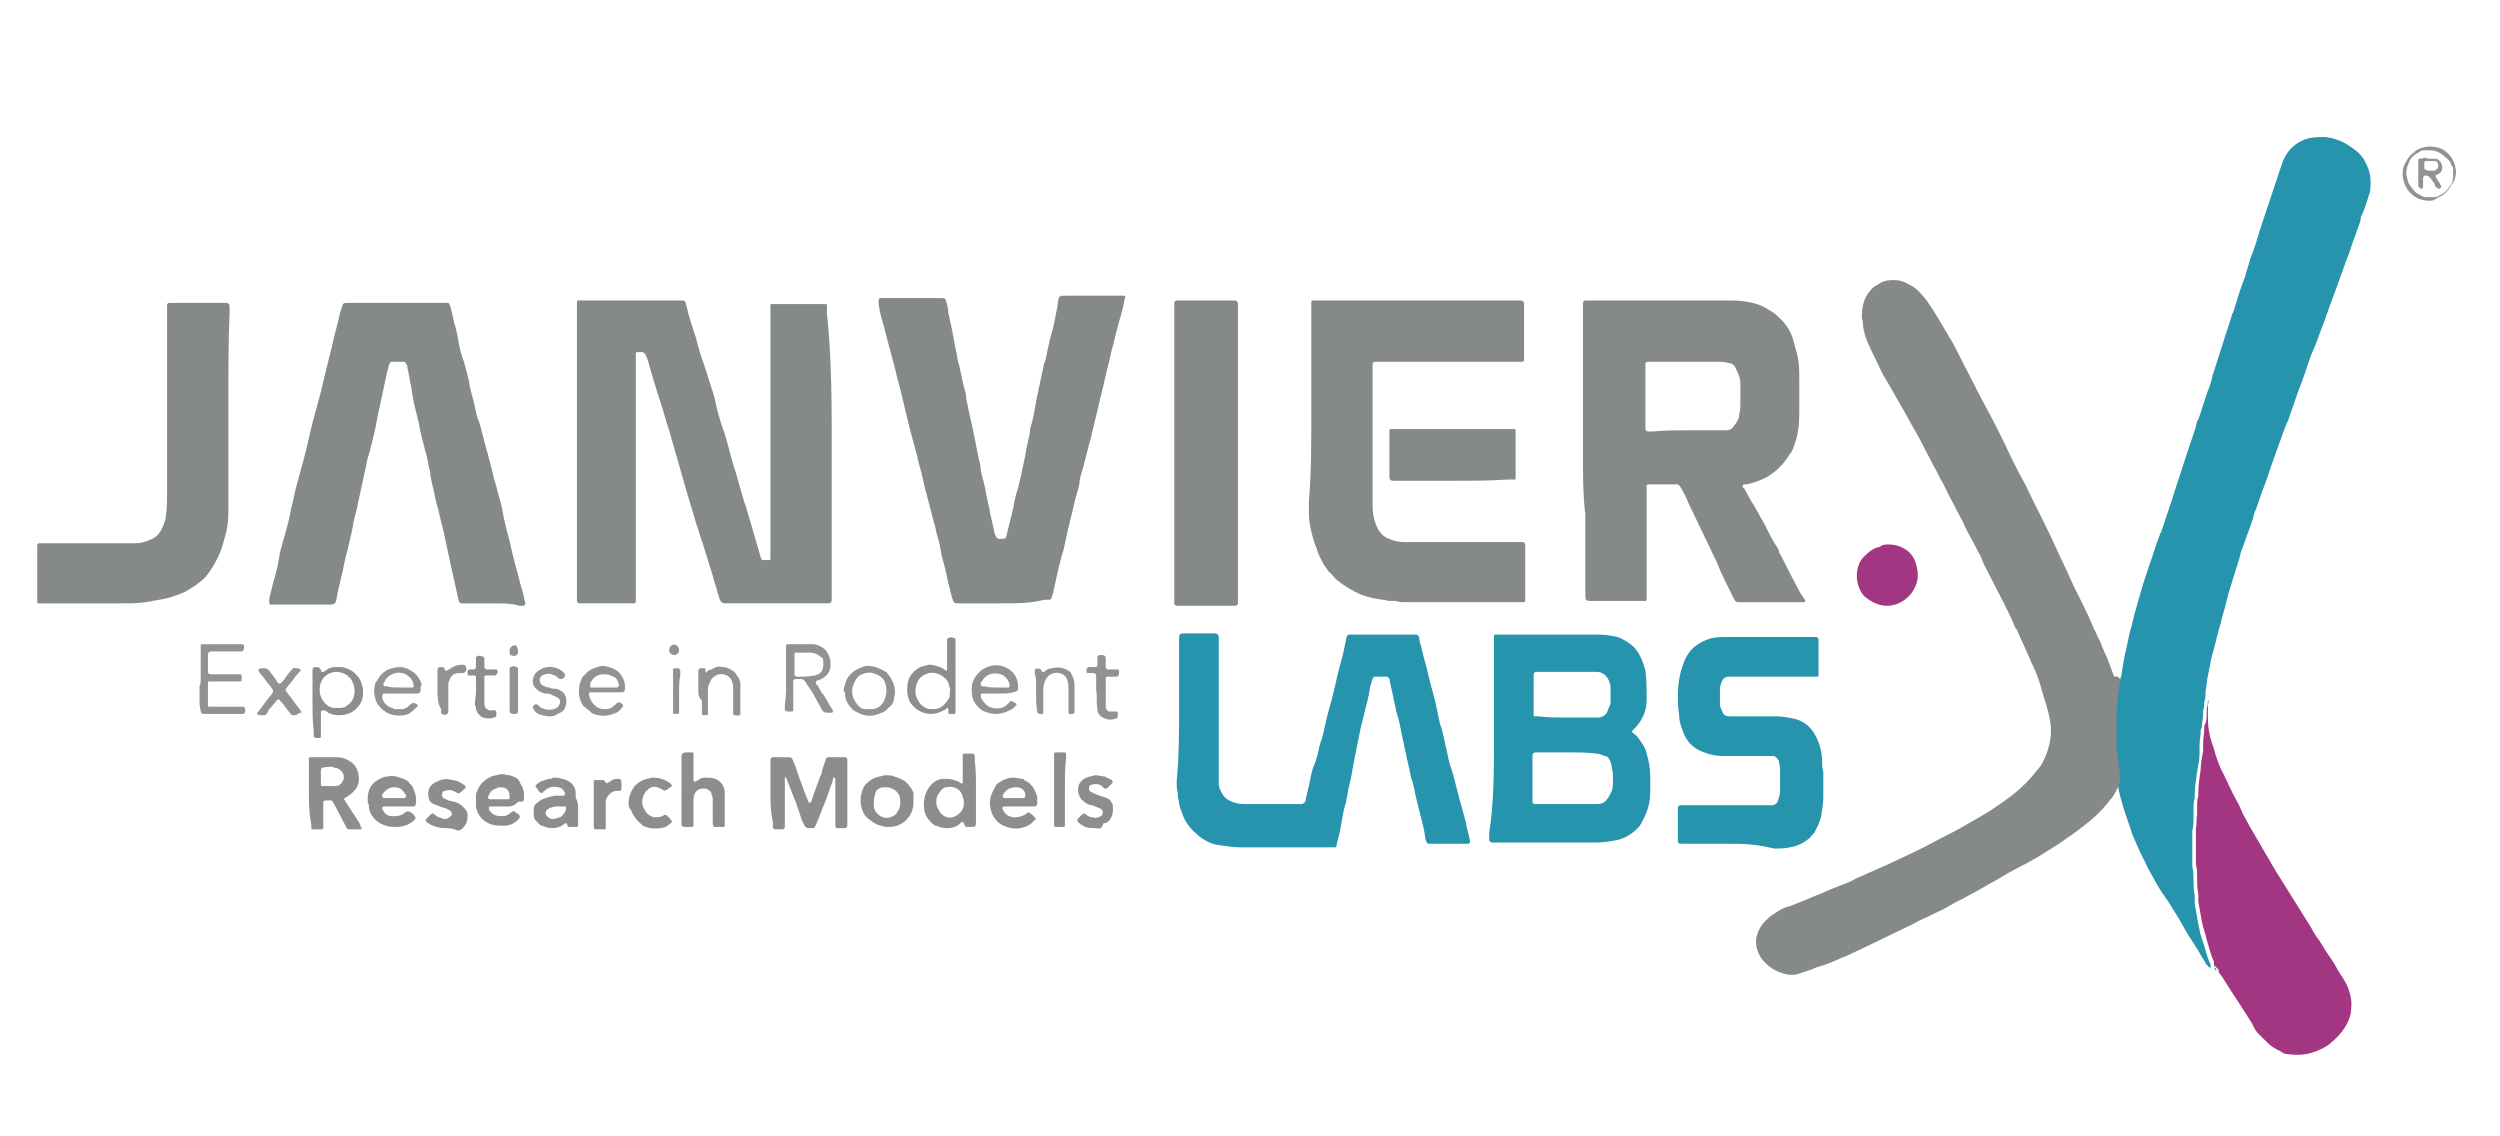 <?xml version="1.0" encoding="UTF-8"?> <!-- Generator: Adobe Illustrator 19.0.0, SVG Export Plug-In . SVG Version: 6.00 Build 0) --> <svg xmlns="http://www.w3.org/2000/svg" xmlns:xlink="http://www.w3.org/1999/xlink" id="Layer_1" x="0px" y="0px" width="208px" height="94.5px" viewBox="-193 373.3 208 94.5" style="enable-background:new -193 373.3 208 94.5;" xml:space="preserve"> <style type="text/css"> .st0{fill:#2794AD;} .st1{fill:#86898A;} .st2{fill:#A23683;} .st3{fill:#8C8E8E;} .st4{fill:#909293;} </style> <g> <path class="st0" d="M-16.6,429.8c0-0.1,0.1-0.2,0.1-0.3c0.1-0.7,0.2-1.4,0.4-2.2c0.1-0.5,0.2-0.9,0.3-1.4c0.2-0.6,0.3-1.3,0.5-1.9 c0.2-0.7,0.4-1.4,0.6-2.1c0.2-0.6,0.4-1.2,0.6-1.8c0.3-0.8,0.5-1.6,0.8-2.3c0-0.1,0-0.1,0.1-0.2c0.3-0.9,0.6-1.8,0.9-2.7 c0.3-1,0.7-2.1,1-3.1c0.3-0.9,0.6-1.8,0.9-2.7c0.1-0.2,0.1-0.5,0.2-0.7c0-0.1,0-0.1,0.1-0.2c0.3-0.8,0.5-1.6,0.8-2.4 c0.2-0.4,0.3-0.9,0.4-1.3c0.3-0.9,0.6-1.9,0.9-2.8c0.2-0.7,0.5-1.5,0.7-2.2c0-0.1,0.1-0.2,0.1-0.2c0.3-1,0.6-2,1-3 c0.1-0.5,0.3-0.9,0.4-1.4c0.1-0.3,0.2-0.5,0.3-0.8c0.3-0.8,0.5-1.7,0.8-2.5c0.3-0.9,0.6-1.8,0.9-2.7c0.2-0.6,0.4-1.2,0.6-1.8 c0.1-0.3,0.2-0.6,0.4-0.9c0.4-0.7,1.1-1.2,1.9-1.4c0.5-0.1,0.9-0.1,1.4-0.1c0.7,0.1,1.3,0.3,1.9,0.7c0.5,0.3,1,0.7,1.3,1.2 c0,0.1,0.1,0.1,0.1,0.2c0.4,0.7,0.5,1.5,0.4,2.3c0,0.1,0,0.2-0.1,0.4c-0.2,0.6-0.3,1.1-0.6,1.7c-0.1,0.1-0.1,0.3-0.1,0.4 c-0.1,0.4-0.3,0.8-0.4,1.2c-0.3,0.7-0.5,1.5-0.8,2.2c-0.3,0.8-0.6,1.7-0.9,2.5c-0.3,0.8-0.6,1.6-0.9,2.5c-0.3,0.7-0.5,1.4-0.8,2.1 c-0.1,0.2-0.2,0.5-0.3,0.7c-0.3,0.8-0.5,1.5-0.8,2.3c-0.1,0.2-0.1,0.4-0.2,0.5c-0.3,0.9-0.6,1.7-0.9,2.6c-0.1,0.2-0.2,0.5-0.3,0.7 c-0.3,0.8-0.6,1.7-0.9,2.5c-0.3,0.8-0.5,1.5-0.8,2.3c-0.3,0.7-0.5,1.5-0.8,2.2c-0.1,0.2-0.1,0.4-0.2,0.7c-0.3,0.8-0.6,1.7-0.9,2.5 c-0.1,0.2-0.1,0.4-0.2,0.7c-0.3,1-0.6,1.9-0.9,2.9c-0.1,0.4-0.2,0.8-0.3,1.2c-0.2,0.6-0.3,1.2-0.5,1.8c-0.2,0.8-0.4,1.6-0.6,2.3 c-0.1,0.5-0.2,1-0.3,1.5c-0.1,0.4-0.1,0.9-0.2,1.3c0,0.3,0,0.6-0.1,0.9c0,0.2,0,0.5-0.1,0.7c0,0.1,0,0.2,0,0.3c0,0.4-0.1,0.7-0.1,1 c0,0.1,0,0.2-0.1,0.3c0,0.5-0.1,0.9-0.1,1.4c0,0.1,0,0.2,0,0.3c0,0.1,0,0.2,0,0.3c0,0.5-0.1,1-0.2,1.5c-0.1,0.7-0.2,1.3-0.2,2 c0,0.1,0,0.1,0,0.2c-0.1,0.3-0.1,0.6-0.1,0.9c0,0.2,0,0.5,0,0.7c0,0.4,0,0.7-0.1,1.1c0,0.1,0,0.2,0,0.3c0,0.8,0,1.6,0,2.4 c0,0.1,0,0.2,0,0.3c0.1,0.4,0.1,0.8,0.1,1.2c0,0.4,0,0.8,0.1,1.2c0,0.1,0,0.3,0,0.4c0,0.1,0,0.2,0,0.3c0.1,0.6,0.2,1.1,0.3,1.7 c0.1,0.5,0.2,1,0.4,1.5c0.2,0.6,0.3,1.2,0.6,1.8c0,0.1,0.1,0.2,0,0.3c0,0-0.1,0-0.1,0c-0.1-0.1-0.1-0.2-0.2-0.2 c-0.2-0.4-0.5-0.8-0.7-1.2c-0.5-0.8-1-1.5-1.4-2.3c-0.5-0.8-1-1.7-1.6-2.5c-0.4-0.6-0.7-1.2-1.1-1.9c-0.2-0.3-0.3-0.7-0.5-1 c-0.3-0.6-0.6-1.3-0.9-2c-0.2-0.7-0.5-1.4-0.7-2.1c-0.2-0.7-0.4-1.3-0.5-2c0-0.1-0.1-0.1-0.1-0.2c0-0.2,0-0.5,0-0.7 c-0.1-0.5-0.2-1-0.2-1.5c0,0,0,0,0-0.1c-0.1-0.2-0.1-0.4-0.1-0.7c0-0.9,0-1.9,0-2.8c0-0.2,0-0.5,0.1-0.7c0-0.1,0-0.2,0-0.3 c0-0.4,0.1-0.8,0.1-1.1C-16.6,430.2-16.6,430-16.6,429.8z"></path> <path class="st1" d="M-16.6,429.8c0,0.2,0,0.5-0.1,0.7c0,0.4-0.2,0.8-0.1,1.1c0,0.1,0,0.2,0,0.3c-0.1,0.2-0.1,0.4-0.1,0.7 c0,0.9,0,1.9,0,2.8c0,0.2,0,0.5,0.1,0.7c0,0,0,0,0,0.1c0,0.5,0.1,1,0.2,1.5c0,0.2,0,0.5,0,0.7c-0.2,0.4-0.4,0.9-0.7,1.3 c0,0-0.1,0.1-0.1,0.1c-0.6,0.8-1.3,1.5-2.1,2.1c-0.5,0.4-1,0.8-1.5,1.1c-0.5,0.4-1,0.7-1.5,1c-0.9,0.6-1.8,1.1-2.8,1.6 c-0.8,0.4-1.5,0.9-2.3,1.3c-0.5,0.3-1,0.6-1.6,0.9c-0.5,0.3-1,0.5-1.5,0.8c-0.2,0.1-0.5,0.3-0.7,0.4c-0.5,0.2-1,0.5-1.5,0.7 c-0.5,0.2-0.9,0.5-1.4,0.7c-1,0.5-2.1,1-3.1,1.5c-0.6,0.3-1.3,0.6-1.9,0.9c-0.8,0.3-1.5,0.7-2.3,0.9c-0.4,0.1-0.7,0.3-1.1,0.4 c-0.2,0.1-0.4,0.1-0.6,0.2c-0.5,0.2-1.1,0.1-1.6-0.1c-0.6-0.2-1.1-0.6-1.5-1.1c-0.3-0.4-0.5-0.9-0.5-1.5c0-0.4,0.2-0.9,0.4-1.2 c0.1-0.2,0.3-0.4,0.4-0.5c0.2-0.2,0.4-0.4,0.6-0.5c0.4-0.3,0.9-0.6,1.4-0.7c0.8-0.3,1.5-0.6,2.2-0.9c0.6-0.2,1.1-0.5,1.7-0.7 c0.5-0.2,1.1-0.4,1.6-0.7c0.9-0.4,1.8-0.8,2.7-1.2c1.3-0.6,2.6-1.2,3.9-1.9c0.7-0.4,1.4-0.7,2.1-1.1c1-0.6,2-1.1,3-1.8 c0.9-0.6,1.7-1.2,2.4-1.9c0.5-0.5,0.9-1,1.3-1.5c0.4-0.7,0.7-1.5,0.8-2.3c0.1-0.7,0-1.5-0.2-2.2c-0.2-0.8-0.5-1.6-0.7-2.4 c-0.2-0.6-0.4-1.1-0.7-1.7c-0.1-0.2-0.2-0.5-0.3-0.7c-0.3-0.7-0.6-1.3-0.9-2c0,0,0-0.1-0.1-0.1c-0.6-1.5-1.4-2.9-2.1-4.3 c-0.3-0.6-0.6-1.1-0.8-1.7c-0.3-0.5-0.5-1-0.8-1.5c-0.2-0.4-0.5-0.9-0.7-1.4c-0.3-0.6-0.7-1.3-1-1.9c-0.2-0.4-0.4-0.8-0.6-1.2 c-0.3-0.5-0.5-1-0.8-1.5c-0.4-0.8-0.8-1.5-1.2-2.3c-0.3-0.6-0.7-1.2-1-1.8c-0.3-0.5-0.5-0.9-0.8-1.4c-0.3-0.5-0.5-0.9-0.8-1.4 c-0.3-0.5-0.6-1-0.8-1.5c-0.4-0.8-0.8-1.6-1.1-2.4c-0.1-0.4-0.2-0.7-0.2-1.1c0-0.2-0.1-0.3-0.1-0.5c0-0.6,0.1-1.3,0.4-1.8 c0.2-0.3,0.4-0.6,0.7-0.8c0.1,0,0.2-0.1,0.2-0.1c0.4-0.3,0.8-0.4,1.3-0.4c0.5,0,0.9,0.1,1.4,0.4c0.6,0.3,1,0.8,1.4,1.3 c0.2,0.3,0.4,0.6,0.6,0.9c0.5,0.8,1,1.7,1.5,2.5c0.5,0.9,0.9,1.8,1.4,2.7c0.2,0.5,0.5,0.9,0.7,1.4c0.3,0.5,0.5,1,0.8,1.5 c0.7,1.3,1.4,2.7,2,4c0.4,0.8,0.8,1.6,1.2,2.3c0.7,1.5,1.5,3,2.2,4.5c0.2,0.4,0.4,0.9,0.6,1.3c0.3,0.6,0.5,1.1,0.8,1.7 c0.1,0.3,0.3,0.6,0.4,0.9c0.2,0.4,0.4,0.8,0.6,1.2c0.4,0.8,0.8,1.6,1.1,2.4c0.2,0.3,0.3,0.7,0.5,1c0.2,0.5,0.4,1,0.6,1.4 c0.2,0.5,0.4,1.1,0.6,1.6C-16.8,429.5-16.7,429.7-16.6,429.8z"></path> <path class="st1" d="M-123.8,410.9c0,3.9,0,7.9,0,11.8c0,0.2,0,0.4,0,0.5c0,0.2-0.1,0.3-0.3,0.3c-0.1,0-0.2,0-0.4,0 c-2.6,0-5.2,0-7.8,0c-0.1,0-0.2,0-0.4,0c-0.2,0-0.3-0.1-0.4-0.3c-0.1-0.2-0.1-0.4-0.2-0.6c-0.1-0.5-0.3-0.9-0.4-1.4 c-0.3-1-0.6-1.9-0.9-2.9c-0.2-0.5-0.3-1-0.5-1.5c-0.3-1.1-0.7-2.3-1-3.4c-0.4-1.4-0.8-2.8-1.2-4.2c-0.3-0.9-0.5-1.7-0.8-2.6 c-0.1-0.2-0.1-0.4-0.2-0.6c-0.2-0.7-0.4-1.3-0.6-2c-0.1-0.4-0.2-0.8-0.4-1.2c0,0,0-0.1-0.1-0.1c0,0-0.1-0.1-0.1-0.1 c-0.2,0-0.3,0-0.5,0c-0.1,0-0.1,0.1-0.1,0.1c0,0.1,0,0.1,0,0.2c0,0.2,0,0.4,0,0.5c0,6.5,0,12.9,0,19.4c0,0.2,0,0.4,0,0.6 c0,0-0.1,0.1-0.1,0.1c-0.1,0-0.1,0-0.2,0c-0.1,0-0.2,0-0.3,0c-1.2,0-2.5,0-3.7,0c-0.1,0-0.2,0-0.4,0c-0.1,0-0.2-0.1-0.2-0.2 c0-0.1,0-0.1,0-0.2c0-0.1,0-0.2,0-0.4c0-7.9,0-15.9,0-23.8c0-0.2,0-0.3,0-0.5c0-0.1,0.1-0.1,0.1-0.1c0.1,0,0.3,0,0.4,0 c0.9,0,1.9,0,2.8,0c1.7,0,3.3,0,5,0c0.1,0,0.2,0,0.3,0c0.4,0,0.4,0,0.5,0.4c0.2,0.9,0.5,1.8,0.8,2.7c0.2,0.8,0.4,1.5,0.7,2.3 c0.2,0.6,0.4,1.3,0.6,1.9c0.2,0.5,0.3,1,0.4,1.5c0.2,0.8,0.4,1.5,0.7,2.3c0.2,0.7,0.4,1.4,0.6,2.2c0.1,0.4,0.3,0.9,0.4,1.3 c0.2,0.7,0.4,1.4,0.6,2.1c0.2,0.5,0.3,1,0.5,1.6c0.3,1,0.6,2.1,0.9,3.1c0,0.1,0.1,0.2,0.2,0.2c0.2,0,0.3,0,0.5,0 c0.1,0,0.1-0.1,0.1-0.1c0-0.1,0-0.1,0-0.2c0-0.2,0-0.3,0-0.5c0-6.6,0-13.2,0-19.8c0-0.2,0-0.4,0-0.6c0-0.1,0.1-0.1,0.1-0.1 c0.1,0,0.2,0,0.3,0c1.3,0,2.7,0,4,0c0.1,0,0.1,0,0.2,0c0.1,0,0.1,0.1,0.1,0.1c0,0.1,0,0.1,0,0.2c0,0.2,0,0.3,0,0.5 C-123.8,403-123.8,406.9-123.8,410.9z"></path> <path class="st1" d="M-61.3,410.9c0-4,0-7.9,0-11.9c0-0.2,0-0.3,0-0.5c0-0.1,0.1-0.2,0.2-0.2c0.1,0,0.1,0,0.2,0c0.2,0,0.3,0,0.5,0 c3.6,0,7.1,0,10.7,0c0.1,0,0.2,0,0.3,0c0.6,0,1.2,0,1.7,0.1c0.7,0.1,1.3,0.3,1.9,0.7c0.4,0.2,0.7,0.5,1,0.8c0.5,0.5,0.8,1,1,1.7 c0.1,0.4,0.2,0.7,0.3,1.1c0.2,0.7,0.2,1.4,0.2,2.1c0,1,0,2,0,2.9c0,0.9-0.1,1.8-0.4,2.6c-0.1,0.3-0.2,0.6-0.4,0.8 c-0.3,0.5-0.7,1-1.2,1.4c-0.7,0.6-1.5,0.9-2.4,1.1c-0.1,0-0.1,0-0.2,0c-0.1,0-0.1,0.1-0.1,0.2c0,0,0,0.1,0.1,0.1 c0.3,0.5,0.5,1,0.8,1.4c0.3,0.5,0.6,1.1,0.9,1.6c0,0.1,0.1,0.1,0.1,0.2c0.3,0.6,0.6,1.2,1,1.8c0.1,0.1,0.1,0.2,0.1,0.3 c0.5,0.9,0.9,1.8,1.4,2.7c0.2,0.4,0.4,0.8,0.7,1.2c0,0,0,0.1,0.1,0.1c0,0.1,0,0.2-0.1,0.2c0,0-0.1,0-0.1,0c-0.1,0-0.2,0-0.3,0 c-1.6,0-3.2,0-4.8,0c-0.5,0-0.5,0-0.7-0.4c-0.5-1-1-2-1.4-3c-0.4-0.8-0.7-1.5-1.1-2.3c-0.4-0.8-0.8-1.7-1.2-2.5 c-0.2-0.5-0.4-0.9-0.7-1.4c0,0,0-0.1-0.1-0.1c-0.1-0.1-0.1-0.1-0.2-0.1c-0.8,0-1.5,0-2.3,0c0,0-0.1,0-0.1,0c0,0-0.1,0.1-0.1,0.1 c0,0,0,0.1,0,0.2c0,0.2,0,0.3,0,0.5c0,2.8,0,5.6,0,8.3c0,0.2,0,0.3,0,0.5c0,0.1-0.1,0.1-0.1,0.1c-0.1,0-0.1,0-0.2,0 c-0.2,0-0.4,0-0.6,0c-1.2,0-2.5,0-3.7,0c-0.5,0-0.5-0.1-0.5-0.5c0-2.2,0-4.5,0-6.7C-61.3,414.5-61.3,412.7-61.3,410.9z M-52.7,409.1c0.9,0,1.9,0,2.8,0c0.2,0,0.3,0,0.5,0c0.3,0,0.5-0.1,0.7-0.4c0.2-0.3,0.4-0.5,0.4-0.9c0.1-0.3,0.1-0.7,0.1-1 c0-0.4,0-0.9,0-1.3c0-0.3,0-0.6-0.1-0.9c-0.1-0.2-0.2-0.5-0.3-0.7c-0.1-0.2-0.3-0.4-0.6-0.4c-0.3-0.1-0.6-0.1-0.9-0.1 c-0.7,0-1.5,0-2.2,0c-1.1,0-2.3,0-3.4,0c-0.4,0-0.4,0-0.4,0.4c0,0.1,0,0.1,0,0.2c0,1.5,0,3,0,4.6c0,0.1,0,0.2,0,0.4 c0,0.1,0.1,0.2,0.2,0.2c0.1,0,0.3,0,0.4,0C-54.5,409.1-53.6,409.1-52.7,409.1z"></path> <path class="st1" d="M-151.9,423.5c-0.8,0-1.5,0-2.3,0c-0.1,0-0.2,0-0.4,0c-0.1,0-0.1-0.1-0.2-0.1c0-0.1-0.1-0.3-0.1-0.4 c-0.2-0.9-0.4-1.8-0.6-2.7c-0.2-0.9-0.4-1.9-0.6-2.8c-0.1-0.4-0.2-0.8-0.3-1.2c-0.1-0.6-0.3-1.1-0.4-1.6c-0.1-0.6-0.3-1.3-0.4-1.9 c0-0.1,0-0.1,0-0.2c-0.2-0.6-0.2-1.2-0.4-1.7c-0.1-0.5-0.3-1.1-0.4-1.6c-0.1-0.3-0.1-0.7-0.2-1c-0.1-0.3-0.1-0.5-0.2-0.8 c-0.2-0.7-0.3-1.4-0.4-2.1c-0.1-0.3-0.1-0.6-0.2-1c0-0.2-0.1-0.3-0.1-0.5c0-0.1,0-0.2-0.1-0.3c-0.1-0.2-0.1-0.2-0.3-0.2 c-0.3,0-0.6,0-0.8,0c0,0-0.1,0-0.1,0c-0.1,0-0.2,0.1-0.2,0.2c-0.1,0.2-0.1,0.4-0.2,0.7c-0.2,0.9-0.4,1.9-0.6,2.8 c-0.2,0.8-0.3,1.6-0.5,2.4c-0.1,0.3-0.1,0.5-0.2,0.8c-0.1,0.4-0.2,0.8-0.3,1.1c-0.1,0.3-0.1,0.6-0.2,0.9c-0.2,0.9-0.4,1.9-0.6,2.8 c-0.1,0.6-0.3,1.2-0.4,1.7c0,0.2-0.1,0.4-0.1,0.6c-0.1,0.4-0.2,0.9-0.3,1.3c-0.1,0.4-0.2,0.8-0.3,1.2c-0.2,1.1-0.5,2.1-0.7,3.2 c0,0,0,0.1,0,0.1c-0.1,0.3-0.2,0.4-0.5,0.4c-1.6,0-3.2,0-4.7,0c-0.1,0-0.1,0-0.2,0c0,0-0.1,0-0.1,0c0,0-0.1-0.1-0.1-0.1 c0-0.1,0-0.2,0-0.4c0.1-0.4,0.2-0.8,0.3-1.2c0.2-0.7,0.4-1.4,0.5-2.1c0.1-0.7,0.3-1.3,0.5-2c0.2-0.7,0.4-1.4,0.5-2.1 c0.2-0.7,0.3-1.4,0.5-2.1c0.2-0.7,0.4-1.5,0.6-2.2c0.3-1.1,0.5-2.2,0.8-3.3c0.2-0.7,0.4-1.5,0.6-2.2c0.2-0.9,0.4-1.7,0.6-2.5 c0.1-0.4,0.2-0.8,0.3-1.2c0.2-1,0.5-1.9,0.7-2.9c0.1-0.2,0.1-0.4,0.2-0.6c0-0.1,0.1-0.2,0.3-0.2c0.2,0,0.3,0,0.5,0 c2.4,0,4.8,0,7.2,0c0.2,0,0.4,0,0.6,0c0.1,0,0.1,0,0.2,0c0,0,0.1,0.1,0.1,0.1c0,0.1,0.1,0.2,0.1,0.3c0.1,0.4,0.2,0.9,0.3,1.3 c0.2,0.6,0.3,1.2,0.4,1.8c0.1,0.5,0.2,0.9,0.4,1.4c0.2,0.7,0.4,1.4,0.5,2.1c0.1,0.5,0.3,1.1,0.4,1.6c0.1,0.5,0.2,1,0.4,1.4 c0.2,0.8,0.4,1.5,0.6,2.3c0.1,0.2,0.1,0.4,0.2,0.7c0.1,0.4,0.2,0.8,0.3,1.2c0.1,0.5,0.3,1,0.4,1.5c0.2,0.7,0.4,1.4,0.5,2.1 c0.2,1,0.5,1.9,0.7,2.9c0.2,0.8,0.4,1.6,0.6,2.3c0.1,0.5,0.3,1,0.4,1.5c0,0.2,0.1,0.3,0.1,0.5c0,0.1-0.1,0.2-0.1,0.2 c-0.1,0-0.2,0-0.4,0C-150.4,423.5-151.1,423.5-151.9,423.5z"></path> <path class="st1" d="M-109.6,423.5c-1.2,0-2.3,0-3.5,0c-0.6,0-0.5,0-0.7-0.5c-0.1-0.4-0.2-0.8-0.3-1.2c-0.1-0.3-0.1-0.6-0.2-0.9 c-0.1-0.5-0.3-1.1-0.4-1.6c0-0.2-0.1-0.4-0.1-0.6c-0.1-0.5-0.3-1-0.4-1.6c-0.3-1-0.5-2-0.8-3c-0.1-0.4-0.2-0.9-0.3-1.3 c-0.1-0.5-0.3-1-0.4-1.6c-0.2-0.7-0.4-1.5-0.6-2.2c-0.2-0.8-0.4-1.7-0.6-2.5c-0.2-0.9-0.5-1.9-0.7-2.8c-0.3-1.1-0.6-2.2-0.9-3.4 c-0.2-0.6-0.3-1.1-0.4-1.7c0-0.1,0-0.2,0-0.3c0-0.1,0.1-0.2,0.1-0.2c0.1,0,0.2,0,0.3,0c0.3,0,0.7,0,1,0c1.2,0,2.3,0,3.5,0 c0.1,0,0.3,0,0.4,0c0.2,0,0.3,0.1,0.3,0.2c0.1,0.3,0.2,0.7,0.2,1c0.1,0.5,0.2,0.9,0.3,1.4c0.1,0.5,0.2,1.1,0.3,1.6 c0.1,0.3,0.1,0.6,0.2,1c0.2,0.7,0.3,1.4,0.5,2.2c0.1,0.3,0.2,0.7,0.2,1c0.2,1.1,0.5,2.2,0.7,3.3c0.1,0.5,0.2,1,0.3,1.5 c0.1,0.4,0.2,0.8,0.2,1.1c0.1,0.6,0.3,1.1,0.4,1.7c0.1,0.7,0.3,1.3,0.4,2c0.1,0.4,0.2,0.9,0.3,1.3c0,0.2,0.1,0.4,0.2,0.6 c0,0,0.1,0.1,0.1,0.1c0.2,0.1,0.4,0,0.6,0c0,0,0.1,0,0.1-0.1c0-0.1,0.1-0.2,0.1-0.4c0.1-0.4,0.2-0.8,0.3-1.2 c0.1-0.3,0.1-0.5,0.2-0.8c0.1-0.6,0.2-1.1,0.4-1.7c0.1-0.3,0.1-0.5,0.2-0.8c0.1-0.5,0.2-1,0.3-1.4c0-0.2,0.1-0.3,0.1-0.5 c0.1-0.7,0.3-1.4,0.4-2c0-0.1,0-0.1,0-0.2c0.3-0.9,0.4-1.8,0.6-2.8c0.1-0.3,0.1-0.6,0.2-0.9c0.1-0.5,0.2-1,0.3-1.4 c0-0.2,0.1-0.4,0.2-0.7c0.1-0.5,0.2-1,0.3-1.4c0.1-0.5,0.3-1.1,0.4-1.6c0.1-0.5,0.2-1,0.3-1.5c0-0.1,0-0.1,0-0.2 c0.1-0.6,0.1-0.6,0.7-0.6c1.5,0,2.9,0,4.4,0c0.1,0,0.3,0,0.4,0c0.1,0,0.2,0.1,0.1,0.2c-0.1,0.3-0.1,0.6-0.2,0.9 c-0.1,0.5-0.3,1-0.4,1.5c-0.2,0.6-0.3,1.3-0.5,1.9c-0.2,1-0.5,2-0.7,3c-0.1,0.4-0.2,0.8-0.3,1.2c-0.2,1-0.5,2-0.7,3 c-0.3,1-0.5,2-0.8,3c-0.1,0.3-0.2,0.7-0.2,1c-0.1,0.5-0.3,1-0.4,1.5c-0.2,0.8-0.4,1.7-0.6,2.5c-0.1,0.5-0.2,0.9-0.3,1.4 c-0.3,0.9-0.5,1.9-0.7,2.8c-0.1,0.3-0.1,0.6-0.2,0.9c0,0.1-0.1,0.2-0.1,0.3c0,0.1-0.1,0.2-0.2,0.2c-0.1,0-0.3,0-0.4,0 C-107.3,423.5-108.4,423.5-109.6,423.5z"></path> <path class="st1" d="M-83.9,407.5c0-2.9,0-5.7,0-8.6c0-0.2,0-0.3,0-0.5c0-0.1,0.1-0.1,0.1-0.1c0.1,0,0.1,0,0.2,0c0.1,0,0.3,0,0.4,0 c5.4,0,10.9,0,16.3,0c0.1,0,0.3,0,0.4,0c0.2,0,0.3,0.1,0.3,0.3c0,0.6,0,1.3,0,1.9c0,0.8,0,1.6,0,2.4c0,0.1,0,0.2,0,0.4 c0,0-0.1,0.1-0.1,0.1c0,0-0.1,0-0.2,0c-0.2,0-0.4,0-0.5,0c-3.7,0-7.4,0-11.1,0c-0.2,0-0.3,0-0.5,0c-0.1,0-0.2,0.1-0.2,0.2 c0,0.1,0,0.1,0,0.2c0,0.1,0,0.2,0,0.3c0,3.8,0,7.5,0,11.3c0,0.6,0.1,1.1,0.3,1.6c0.2,0.5,0.5,0.9,1,1.1c0.4,0.2,0.9,0.3,1.4,0.3 c0.2,0,0.5,0,0.7,0c2.9,0,5.7,0,8.6,0c0.2,0,0.3,0,0.5,0c0.1,0,0.2,0.1,0.2,0.2c0,0.1,0,0.2,0,0.3c0,1.3,0,2.7,0,4 c0,0.1,0,0.3,0,0.4c0,0.1-0.1,0.1-0.1,0.1c-0.1,0-0.1,0-0.2,0c-0.2,0-0.3,0-0.5,0c-3,0-6.1,0-9.1,0c-0.3,0-0.6,0-0.9-0.1 c-0.1,0-0.2,0-0.3,0c-0.2,0-0.4,0-0.6-0.1c0,0-0.1,0-0.2,0c-0.6-0.1-1.2-0.2-1.7-0.4c-0.7-0.3-1.4-0.7-2-1.2 c-0.2-0.1-0.3-0.3-0.5-0.5c-0.1-0.1-0.2-0.2-0.3-0.3c-0.1-0.2-0.3-0.4-0.4-0.6c-0.2-0.4-0.4-0.7-0.5-1.1c-0.2-0.5-0.4-1.1-0.5-1.6 c-0.1-0.4-0.2-0.9-0.2-1.4c0-0.4,0-0.7,0-1.1C-83.9,412.7-83.9,410.1-83.9,407.5z"></path> <path class="st0" d="M-94.9,432.4c0-1.9,0-3.9,0-5.8c0-0.6,0-0.6,0.6-0.6c0.8,0,1.5,0,2.3,0c0.3,0,0.4,0.1,0.4,0.4 c0,0.2,0,0.3,0,0.5c0,3.6,0,7.2,0,10.9c0,0.2,0,0.5,0,0.7c0,0.4,0.2,0.7,0.4,1c0.2,0.3,0.6,0.5,1,0.6c0.3,0.1,0.6,0.1,0.9,0.1 c1.4,0,2.9,0,4.3,0c0.1,0,0.2,0,0.3,0c0.1,0,0.2-0.1,0.3-0.2c0,0,0,0,0,0c0.1-0.6,0.3-1.2,0.4-1.8c0.1-0.5,0.2-1,0.4-1.4 c0.1-0.2,0.1-0.4,0.2-0.6c0.1-0.5,0.2-1,0.4-1.5c0.1-0.4,0.2-0.8,0.3-1.3c0.2-0.9,0.5-1.8,0.7-2.7c0.2-0.9,0.4-1.8,0.7-2.8 c0.1-0.5,0.2-0.9,0.3-1.4c0-0.1,0-0.2,0.1-0.3c0-0.1,0.1-0.1,0.2-0.1c0.1,0,0.1,0,0.2,0c1.7,0,3.4,0,5.1,0c0.1,0,0.2,0,0.3,0 c0,0,0.1,0.1,0.1,0.1c0.1,0.1,0.1,0.3,0.1,0.4c0.2,0.6,0.3,1.3,0.5,1.9c0.2,0.7,0.3,1.3,0.5,2c0.3,1,0.5,2,0.7,3 c0.3,0.8,0.4,1.6,0.6,2.4c0.1,0.5,0.2,1,0.4,1.5c0.3,1,0.5,2,0.8,3c0.1,0.4,0.2,0.7,0.3,1.1c0.1,0.3,0.1,0.6,0.2,0.9 c0.1,0.3,0.1,0.5,0.2,0.8c0,0,0,0.1,0,0.2c0,0-0.1,0.1-0.1,0.1c0,0-0.1,0-0.2,0c-1,0-2,0-3,0c-0.1,0-0.1,0-0.2,0 c0,0-0.1-0.1-0.1-0.1c0-0.1-0.1-0.2-0.1-0.3c-0.1-0.8-0.3-1.5-0.5-2.3c-0.1-0.4-0.2-0.8-0.3-1.2c-0.1-0.5-0.2-1.1-0.4-1.6 c-0.1-0.5-0.2-1-0.3-1.4c-0.1-0.3-0.1-0.6-0.2-0.9c-0.1-0.5-0.2-1-0.3-1.4c-0.1-0.6-0.2-1.1-0.4-1.7c-0.1-0.3-0.1-0.6-0.2-0.9 c-0.1-0.6-0.3-1.3-0.4-1.9c0-0.1,0-0.1-0.1-0.1c0-0.1-0.1-0.1-0.2-0.1c-0.3,0-0.6,0-0.9,0c-0.1,0-0.2,0.1-0.2,0.2 c-0.1,0.2-0.1,0.4-0.2,0.6c-0.1,0.8-0.3,1.5-0.5,2.3c-0.1,0.4-0.2,0.8-0.3,1.2c-0.1,0.5-0.2,1-0.3,1.5c-0.1,0.5-0.2,1-0.3,1.5 c0,0.2-0.1,0.4-0.1,0.6c-0.1,0.6-0.3,1.3-0.4,1.9c0,0.2-0.1,0.4-0.1,0.6c-0.2,0.6-0.3,1.2-0.4,1.8c0,0.2-0.1,0.4-0.1,0.6 c-0.1,0.4-0.2,0.8-0.3,1.2c0,0.1,0,0.1,0,0.1c0,0.1-0.1,0.1-0.2,0.1c0,0-0.1,0-0.2,0c-0.1,0-0.2,0-0.4,0c-2.4,0-4.7,0-7.1,0 c-0.7,0-1.3-0.1-2-0.2c-0.6-0.1-1.1-0.4-1.5-0.7c-0.6-0.5-1.1-1-1.4-1.8c0-0.1-0.1-0.2-0.1-0.3c-0.2-0.4-0.2-0.8-0.3-1.2 c0-0.1,0-0.2,0-0.3c-0.1-0.3-0.1-0.7-0.1-1C-94.9,436.2-94.9,434.3-94.9,432.4z"></path> <path class="st1" d="M-174,407c0,2.7,0,5.4,0,8c0,0.2,0,0.5,0,0.7c0,0.1,0,0.2,0,0.3c0,0.7-0.1,1.4-0.3,2c-0.1,0.4-0.2,0.8-0.4,1.3 c-0.3,0.7-0.7,1.4-1.2,2c-0.4,0.4-0.8,0.7-1.3,1c-0.6,0.4-1.3,0.6-2,0.8c-0.6,0.1-1.1,0.2-1.7,0.3c-0.6,0.1-1.3,0.1-1.9,0.1 c-2.2,0-4.3,0-6.5,0c-0.2,0-0.3,0-0.5,0c-0.1,0-0.1-0.1-0.1-0.1c0-0.1,0-0.2,0-0.3c0-0.4,0-0.9,0-1.3c0-0.9,0-1.9,0-2.8 c0-0.1,0-0.3,0-0.4c0,0,0.1-0.1,0.1-0.1c0,0,0.1,0,0.2,0c0.2,0,0.3,0,0.5,0c2.2,0,4.5,0,6.7,0c0.2,0,0.4,0,0.6,0 c0.5,0,0.9-0.1,1.3-0.3c0.6-0.2,0.9-0.7,1.1-1.2c0.1-0.3,0.2-0.5,0.2-0.8c0.1-0.6,0.1-1.3,0.1-1.9c0-5,0-10.1,0-15.1 c0-0.8-0.1-0.7,0.7-0.7c1.3,0,2.6,0,3.8,0c0.1,0,0.3,0,0.4,0c0.2,0,0.3,0.1,0.3,0.3c0,0.2,0,0.3,0,0.5 C-174,401.7-174,404.3-174,407z"></path> <path class="st0" d="M-68.7,434.7c0-2.7,0-5.3,0-8c0-0.2,0-0.3,0-0.5c0-0.1,0.1-0.1,0.1-0.1c0.1,0,0.3,0,0.4,0c0.8,0,1.6,0,2.4,0 c2,0,4,0,5.9,0c0.5,0,1,0.1,1.5,0.2c0.5,0.2,1,0.5,1.4,0.9c0.5,0.6,0.7,1.2,0.9,1.9c0.1,0.8,0.1,1.6,0.1,2.4c0,0.5-0.1,1-0.3,1.4 c-0.2,0.4-0.4,0.7-0.7,1c-0.1,0.1-0.1,0.1-0.2,0.2c0,0,0,0.1,0,0.1c0,0.1,0.1,0.1,0.1,0.1c0.1,0.1,0.3,0.2,0.4,0.4 c0.3,0.4,0.6,0.8,0.7,1.3c0.2,0.6,0.3,1.3,0.3,2c0,0.4,0,0.8,0,1.2c0,0.8-0.2,1.6-0.6,2.3c-0.2,0.5-0.5,0.8-0.9,1.1 c-0.4,0.3-0.8,0.5-1.3,0.6c-0.5,0.1-1.1,0.2-1.7,0.2c-0.9,0-1.8,0-2.7,0c-1.8,0-3.6,0-5.4,0c-0.2,0-0.3,0-0.5,0 c-0.2,0-0.3-0.1-0.3-0.3c0-0.2,0-0.3,0-0.5C-68.7,440-68.7,437.4-68.7,434.7z M-62.6,435.9C-62.6,435.9-62.6,435.9-62.6,435.9 c-0.9,0-1.7,0-2.6,0c-0.2,0-0.3,0.1-0.3,0.3c0,0,0,0.1,0,0.1c0,1.2,0,2.3,0,3.5c0,0.1,0,0.1,0,0.2c0,0.1,0.1,0.2,0.2,0.2 c0.1,0,0.2,0,0.3,0c1.5,0,3,0,4.6,0c0.1,0,0.2,0,0.3,0c0.3,0,0.6-0.1,0.8-0.4c0.2-0.2,0.3-0.5,0.4-0.7c0.1-0.3,0.1-0.7,0.1-1 c0-0.3,0-0.6-0.1-0.9c0-0.3-0.1-0.5-0.2-0.7c-0.1-0.2-0.2-0.3-0.4-0.3c-0.2-0.1-0.5-0.2-0.7-0.2C-60.9,435.9-61.7,435.9-62.6,435.9 z M-62.7,433c0.7,0,1.5,0,2.2,0c0.1,0,0.2,0,0.4,0c0.4,0,0.8-0.2,0.9-0.7c0.1-0.2,0.2-0.4,0.2-0.6c0-0.4,0-0.8,0-1.2 c0-0.2-0.1-0.5-0.2-0.7c-0.1-0.2-0.3-0.4-0.5-0.5c-0.2-0.1-0.4-0.1-0.7-0.1c-1.5,0-3,0-4.5,0c-0.1,0-0.2,0-0.3,0 c-0.1,0-0.2,0.1-0.2,0.2c0,0.1,0,0.1,0,0.2c0,1,0,2,0,3c0,0.1,0,0.1,0,0.2c0,0,0,0.1,0.1,0.1c0.1,0,0.2,0,0.3,0 C-64.2,433-63.4,433-62.7,433z"></path> <path class="st2" d="M-8.8,453.6c0-0.1,0-0.2,0-0.3c-0.3-0.6-0.4-1.2-0.6-1.8c-0.1-0.5-0.3-1-0.4-1.5c-0.1-0.6-0.2-1.1-0.3-1.7 c0-0.1,0-0.2,0-0.3c0-0.1,0-0.3,0-0.4c-0.1-0.4-0.1-0.8-0.1-1.2c0-0.4,0-0.8-0.1-1.2c0-0.1,0-0.2,0-0.3c0-0.8,0-1.6,0-2.4 c0-0.1,0-0.2,0-0.3c0.1-0.4,0-0.7,0.1-1.1c0-0.2,0-0.5,0-0.7c0-0.3,0-0.6,0.1-0.9c0-0.1,0-0.1,0-0.2c0-0.7,0.1-1.3,0.2-2 c0-0.5,0.1-1,0.2-1.5c0-0.1,0-0.2,0-0.3c0-0.1,0-0.2,0-0.3c0-0.5,0.1-0.9,0.1-1.4c0-0.1,0-0.2,0.1-0.3c0.1-0.3,0.1-0.7,0.1-1 c0-0.1,0-0.2,0-0.3c0.1-0.2,0.1-0.5,0.1-0.7c0.1,0.2,0,0.3,0,0.5c0,0.4,0,0.7,0,1.1c0,0.9,0.2,1.7,0.5,2.5c0.2,0.8,0.5,1.6,0.9,2.3 c0,0.1,0.1,0.2,0.1,0.2c0.3,0.7,0.7,1.5,1.1,2.2c0.1,0.2,0.2,0.5,0.3,0.7c0.2,0.4,0.4,0.7,0.6,1.1c0.7,1.2,1.4,2.4,2.1,3.6 c1,1.6,2,3.2,3,4.8c0.2,0.4,0.4,0.7,0.7,1.1c0.3,0.5,0.6,1,0.9,1.4c0.2,0.3,0.4,0.6,0.6,1c0.3,0.5,0.7,1,0.9,1.6 c0.2,0.6,0.3,1.1,0.2,1.8c0,0.3-0.1,0.5-0.2,0.8c-0.3,0.7-0.8,1.3-1.4,1.8c-0.4,0.4-0.9,0.6-1.4,0.8c-0.8,0.3-1.5,0.3-2.3,0.2 c-0.2,0-0.4-0.1-0.5-0.2c-0.4-0.2-0.8-0.4-1.1-0.7c-0.3-0.3-0.5-0.5-0.8-0.8c-0.2-0.2-0.4-0.5-0.5-0.8c-0.8-1.3-1.7-2.6-2.5-3.9 c-0.1-0.1-0.2-0.3-0.3-0.4c0-0.1,0-0.3-0.1-0.3l0,0C-8.7,453.7-8.7,453.6-8.8,453.6L-8.8,453.6z"></path> <path class="st1" d="M-90,411c0,3.9,0,7.8,0,11.8c0,0.2,0,0.3,0,0.5c0,0.3,0,0.4-0.4,0.4c-0.1,0-0.2,0-0.3,0c-1.3,0-2.6,0-3.9,0 c-0.2,0-0.3,0-0.5,0c-0.1,0-0.2-0.1-0.2-0.2c0-0.2,0-0.3,0-0.5c0-1.5,0-2.9,0-4.4c0-6.5,0-13,0-19.5c0-0.2,0-0.4,0-0.6 c0-0.1,0.1-0.2,0.2-0.2c0.1,0,0.2,0,0.3,0c1.4,0,2.9,0,4.3,0c0.1,0,0.1,0,0.2,0c0.2,0,0.3,0.1,0.3,0.3c0,0.2,0,0.3,0,0.5 C-90,403-90,407-90,411z"></path> <path class="st0" d="M-49.2,443.5c-1.2,0-2.3,0-3.5,0c-0.1,0-0.3,0-0.4,0c-0.3,0-0.3-0.1-0.3-0.3c0-0.8,0-1.7,0-2.5 c0-0.1,0-0.1,0-0.2c0-0.1,0.1-0.2,0.2-0.2c0.2,0,0.3,0,0.5,0c1.8,0,3.7,0,5.5,0c0.4,0,0.8,0,1.2,0c0.1,0,0.2,0,0.4,0 c0.2,0,0.4-0.1,0.5-0.3c0.1-0.3,0.2-0.6,0.2-0.9c0-0.6,0-1.3,0-1.9c0-0.2-0.1-0.4-0.1-0.6c-0.1-0.2-0.2-0.3-0.4-0.4 c0,0-0.1,0-0.2,0c-0.1,0-0.3,0-0.4,0c-1,0-2.1,0-3.1,0c-0.2,0-0.4,0-0.6,0c-0.5,0-1-0.1-1.5-0.3c-0.9-0.3-1.5-0.9-1.8-1.8 c-0.2-0.5-0.3-0.9-0.3-1.4c-0.1-0.5-0.1-1-0.1-1.5c0-0.8,0.1-1.7,0.4-2.5c0.1-0.4,0.3-0.8,0.6-1.2c0.5-0.6,1.1-0.9,1.8-1.1 c0.4-0.1,0.8-0.1,1.3-0.1c2.3,0,4.6,0,6.9,0c0.2,0,0.3,0,0.5,0c0.1,0,0.2,0.1,0.2,0.2c0,0.1,0,0.1,0,0.2c0,0.8,0,1.6,0,2.5 c0,0.1,0,0.2,0,0.3c0,0.1-0.1,0.1-0.1,0.1c-0.2,0-0.3,0-0.5,0c-2.1,0-4.2,0-6.4,0c-0.2,0-0.3,0-0.5,0c-0.2,0-0.4,0.1-0.5,0.3 c-0.1,0.2-0.2,0.5-0.2,0.7c0,0.4,0,0.9,0,1.3c0,0.2,0.1,0.4,0.2,0.6c0.1,0.3,0.3,0.4,0.6,0.4c0.1,0,0.3,0,0.4,0c1.2,0,2.3,0,3.5,0 c0.5,0,1,0.1,1.5,0.2c0.8,0.2,1.4,0.7,1.8,1.5c0.3,0.6,0.5,1.3,0.5,2c0,0.3,0,0.6,0.1,0.9c0,0.5,0,1,0,1.6c0,0.2,0,0.3,0,0.5 c0,0.6-0.1,1.1-0.2,1.7c-0.1,0.4-0.3,0.8-0.5,1.2c-0.1,0.2-0.3,0.3-0.4,0.5c-0.5,0.4-1,0.7-1.7,0.8c-0.4,0.1-0.9,0.1-1.3,0.1 C-47,443.5-48.1,443.5-49.2,443.5z"></path> <path class="st1" d="M-72.1,413.3c-1.5,0-3.1,0-4.6,0c-0.1,0-0.3,0-0.4,0c-0.2,0-0.3-0.1-0.3-0.3c0-0.8,0-1.5,0-2.3 c0-0.4,0-0.8,0-1.3c0-0.1,0-0.2,0-0.3c0-0.1,0.1-0.1,0.1-0.1c0.2,0,0.3,0,0.5,0c2.6,0,5.2,0,7.9,0c0.5,0,1.1,0,1.6,0 c0.1,0,0.2,0,0.3,0c0,0,0.1,0,0.1,0.1c0,0.1,0,0.1,0,0.2c0,1.2,0,2.4,0,3.6c0,0.1,0,0.1,0,0.2c0,0,0,0.1-0.1,0.1c0,0-0.1,0-0.1,0 c-0.2,0-0.3,0-0.5,0C-69,413.3-70.5,413.3-72.1,413.3z"></path> <path class="st3" d="M-128.9,439.2c0-0.8,0-1.5,0-2.3c0-0.1,0-0.3,0-0.4c0-0.1,0.1-0.2,0.2-0.2c0,0,0,0,0.1,0c0.4,0,0.8,0,1.3,0 c0.1,0,0.2,0.1,0.2,0.1c0.1,0.2,0.2,0.5,0.3,0.7c0.2,0.7,0.5,1.4,0.7,2c0.1,0.3,0.3,0.7,0.4,1c0,0,0.1,0,0.1,0c0,0,0,0,0,0 c0,0,0,0,0,0c0,0,0-0.1,0.1-0.1c0.2-0.7,0.5-1.4,0.7-2c0.1-0.2,0.2-0.4,0.2-0.6c0.1-0.3,0.2-0.6,0.3-0.9c0-0.1,0.1-0.2,0.2-0.2 c0.5,0,0.9,0,1.4,0c0.1,0,0.2,0.1,0.2,0.2c0,0.1,0,0.2,0,0.3c0,1.7,0,3.3,0,5c0,0.1,0,0.1,0,0.2c0,0.1-0.1,0.2-0.2,0.2 c-0.2,0-0.4,0-0.6,0c-0.2,0-0.2-0.1-0.2-0.3c0-0.1,0-0.3,0-0.4c0-0.9,0-1.9,0-2.8c0-0.2,0-0.3,0-0.5c0-0.1,0-0.2-0.1-0.2 c-0.1,0-0.1,0-0.1,0.1c0,0,0,0.1,0,0.1c-0.2,0.6-0.4,1.1-0.6,1.7c-0.3,0.7-0.5,1.3-0.8,2c0,0.1-0.1,0.1-0.1,0.2 c0,0-0.1,0.1-0.1,0.1c-0.2,0-0.3,0-0.5,0c-0.1,0-0.1-0.1-0.2-0.1c-0.1-0.2-0.2-0.4-0.3-0.6c-0.3-1-0.7-2-1.1-3 c-0.1-0.2-0.1-0.3-0.2-0.5c0,0,0-0.1-0.1,0c0,0,0,0,0,0c0,0.2,0,0.3,0,0.5c0,1,0,2.1,0,3.1c0,0.2,0,0.3,0,0.5 c0,0.1-0.1,0.2-0.2,0.2c-0.2,0-0.4,0-0.6,0c-0.1,0-0.2-0.1-0.2-0.2c0-0.1,0-0.3,0-0.4C-128.9,440.7-128.9,440-128.9,439.2z"></path> <path class="st2" d="M-35.9,418.6C-35.9,418.6-35.9,418.6-35.9,418.6c0.7,0,1.2,0.2,1.7,0.6c0.3,0.3,0.5,0.6,0.6,1 c0.3,0.9,0.2,1.7-0.4,2.5c-0.5,0.6-1.2,1-2,1c-0.7,0-1.3-0.3-1.9-0.8c-0.8-0.9-0.8-2.4-0.1-3.2c0.4-0.4,0.8-0.8,1.4-0.9 C-36.4,418.6-36.1,418.6-35.9,418.6C-35.9,418.6-35.9,418.6-35.9,418.6z"></path> <path class="st3" d="M-167.3,439.2c0-0.8,0-1.7,0-2.5c0-0.1,0-0.2,0-0.3c0,0,0-0.1,0.1-0.1c0,0,0.1,0,0.2,0c0.7,0,1.4,0,2,0 c0.4,0,0.8,0.1,1.2,0.4c0.3,0.2,0.5,0.5,0.6,0.9c0.1,0.4,0.1,0.8-0.1,1.2c-0.2,0.3-0.4,0.5-0.7,0.7c-0.1,0.1-0.2,0.1-0.3,0.2 c-0.1,0-0.1,0.1,0,0.2c0.2,0.3,0.3,0.5,0.5,0.8c0.1,0.2,0.3,0.4,0.4,0.6c0.1,0.2,0.3,0.4,0.4,0.7c0,0.1,0,0.1,0.1,0.2 c0,0,0,0.1-0.1,0.1c0,0-0.1,0-0.1,0c-0.3,0-0.6,0-0.8,0c-0.2,0-0.3-0.1-0.3-0.2c-0.3-0.6-0.7-1.3-1-1.9c-0.2-0.4-0.2-0.3-0.6-0.3 c-0.1,0-0.1,0-0.2,0c0,0-0.1,0.1-0.1,0.1c0,0.1,0,0.2,0,0.3c0,0.5,0,1,0,1.6c0,0.1,0,0.2,0,0.3c0,0-0.1,0.1-0.1,0.1 c-0.3,0-0.6,0-0.8,0c0,0-0.1,0-0.1-0.1c0-0.1,0-0.2,0-0.3C-167.3,440.9-167.3,440-167.3,439.2z M-166.3,437.9c0,0.2,0,0.5,0,0.7 c0,0.1,0.1,0.1,0.1,0.1c0.4,0,0.8,0,1.1,0c0.4,0,0.6-0.3,0.7-0.6c0-0.1,0-0.2,0-0.3c-0.1-0.3-0.3-0.5-0.6-0.6c-0.1,0-0.2,0-0.3-0.1 c-0.1,0-0.3,0-0.4,0C-166.4,437.2-166.3,437.1-166.3,437.9z"></path> <path class="st3" d="M-111.8,439c0,0.9,0,1.8,0,2.6c0,0.5,0,0.5-0.5,0.5c-0.1,0-0.1,0-0.2,0c-0.2,0-0.2,0-0.3-0.3 c0-0.1-0.1-0.1-0.2-0.1c0,0-0.1,0-0.1,0.1c-0.5,0.5-1.4,0.5-2,0.2c0,0-0.1,0-0.1,0c-0.4-0.3-0.8-0.7-0.9-1.3 c-0.1-0.7,0-1.3,0.4-1.9c0.3-0.4,0.7-0.7,1.2-0.7c0.1,0,0.2,0,0.3,0c0.3,0,0.6,0.1,0.9,0.2c0.1,0.1,0.2,0.1,0.3,0.2 c0,0,0.1,0,0.1-0.1c0-0.1,0-0.2,0-0.4c0-0.5,0-1.1,0-1.6c0-0.1,0-0.2,0-0.3c0-0.1,0.1-0.1,0.1-0.1c0.2,0,0.5,0,0.7,0 c0.1,0,0.2,0.1,0.2,0.2c0,0.1,0,0.3,0,0.4C-111.8,437.3-111.8,438.2-111.8,439z M-112.8,440.1c0-0.3-0.1-0.5-0.2-0.8 c-0.3-0.5-0.8-0.6-1.3-0.5c-0.4,0.1-0.5,0.4-0.7,0.7c-0.1,0.2-0.1,0.4-0.1,0.6c0,0.3,0.2,0.6,0.4,0.9c0.5,0.5,1.1,0.4,1.6-0.1 C-112.9,440.7-112.8,440.4-112.8,440.1z"></path> <path class="st3" d="M-136.3,439c0-0.9,0-1.8,0-2.7c0-0.3,0.1-0.4,0.4-0.4c0.2,0,0.3,0,0.5,0c0.1,0,0.1,0.1,0.1,0.1 c0,0.1,0,0.2,0,0.3c0,0.5,0,1,0,1.5c0,0.1,0,0.2,0,0.4c0,0.1,0.1,0.2,0.2,0.1c0.1,0,0.1-0.1,0.2-0.1c0.2-0.2,0.5-0.2,0.7-0.2 c0.2,0,0.5,0,0.7,0.1c0.5,0.2,0.8,0.6,0.8,1.2c0,0.1,0,0.1,0,0.2c0,0.8,0,1.5,0,2.3c0,0.1,0,0.1,0,0.2c0,0,0,0.1-0.1,0.1 c-0.1,0-0.2,0-0.3,0c-0.6,0-0.6,0.1-0.6-0.6c0-0.5,0-1,0-1.6c0-0.2,0-0.3-0.1-0.5c0,0,0-0.1,0-0.1c-0.2-0.4-0.7-0.5-1.1-0.3 c-0.3,0.2-0.4,0.5-0.4,0.9c0,0.1,0,0.2,0,0.4c0,0.5,0,1,0,1.5c0,0.1,0,0.1,0,0.2c0,0,0,0.1-0.1,0.1c0,0-0.1,0-0.1,0 c-0.2,0-0.4,0-0.6,0c-0.1,0-0.2-0.1-0.2-0.2c0-0.1,0-0.3,0-0.4C-136.3,440.6-136.3,439.8-136.3,439z"></path> <path class="st4" d="M-127.6,429.8c0-0.8,0-1.6,0-2.4c0-0.1,0-0.2,0-0.4c0-0.1,0.1-0.1,0.1-0.1c0,0,0.1,0,0.1,0c0.7,0,1.4,0,2,0 c0.4,0,0.8,0.2,1.1,0.5c0.1,0.1,0.1,0.2,0.2,0.3c0.1,0.2,0.2,0.5,0.2,0.7c0,0.1,0,0.3,0,0.4c-0.1,0.6-0.5,0.9-1,1.1 c-0.1,0-0.1,0-0.2,0.1c0,0-0.1,0.1,0,0.1c0,0.1,0,0.2,0.1,0.2c0.2,0.3,0.3,0.6,0.5,0.8c0.3,0.4,0.5,0.9,0.8,1.3c0,0,0,0.1,0,0.1 c0,0,0,0.1-0.1,0.1c-0.1,0-0.1,0-0.2,0c-0.4,0-0.5,0-0.7-0.4c-0.2-0.4-0.4-0.7-0.6-1.1c-0.2-0.4-0.5-0.7-0.7-1.1 c-0.1-0.1-0.2-0.2-0.3-0.2c-0.8,0-0.7-0.1-0.7,0.7c0,0.5,0,1.1,0,1.6c0,0.1,0,0.2,0,0.3c0,0.1-0.1,0.1-0.1,0.1c-0.1,0-0.2,0-0.4,0 c-0.1,0-0.2-0.1-0.2-0.2c0-0.1,0-0.3,0-0.4C-127.6,431.4-127.6,430.6-127.6,429.8z M-126.9,428.5 C-126.9,428.5-126.9,428.5-126.9,428.5c0,0.1,0,0.2,0,0.3c0,0.2,0,0.4,0,0.6c0,0.1,0.1,0.2,0.2,0.2c0.5,0,1,0,1.5-0.1 c0.3-0.1,0.5-0.2,0.6-0.4c0.1-0.2,0.1-0.4,0.1-0.6c0-0.1,0-0.1,0-0.2c0-0.2-0.1-0.3-0.3-0.4c-0.2-0.2-0.5-0.3-0.8-0.3 c-0.4,0-0.8,0-1.2,0c-0.1,0-0.1,0.1-0.1,0.1c0,0.1,0,0.1,0,0.2C-126.9,428-126.9,428.2-126.9,428.5z"></path> <path class="st3" d="M-108.1,440.4c-0.4,0-0.8,0-1.2,0c-0.1,0-0.1,0-0.2,0c0,0-0.1,0.1-0.1,0.1c0,0,0,0,0,0.1 c0.2,0.4,0.4,0.6,0.9,0.7c0,0,0.1,0,0.1,0c0.4,0,0.7-0.1,1-0.3c0,0,0.1-0.1,0.1-0.1c0,0,0.1,0,0.1,0c0.2,0.1,0.3,0.2,0.5,0.4 c0.1,0.1,0.1,0.2,0,0.2c-0.3,0.4-0.7,0.6-1.2,0.7c-0.5,0.1-0.9,0-1.4-0.2c-0.4-0.2-0.6-0.4-0.8-0.7c-0.3-0.5-0.4-1-0.3-1.6 c0.1-0.4,0.3-0.8,0.5-1.1c0-0.1,0.1-0.1,0.1-0.1c0.4-0.3,0.8-0.5,1.3-0.5c0.3,0,0.6,0.1,0.8,0.1c0,0,0.1,0,0.1,0.1 c0.7,0.3,0.9,0.8,1.1,1.4c0,0.1,0,0.3,0,0.4c0,0.3,0,0.4-0.4,0.4C-107.4,440.4-107.7,440.4-108.1,440.4 C-108.1,440.4-108.1,440.4-108.1,440.4z M-108.6,439.7C-108.6,439.7-108.6,439.7-108.6,439.7c0.2,0,0.5,0,0.7,0 c0.2,0,0.2-0.1,0.2-0.3c0-0.2-0.1-0.3-0.2-0.4c0,0-0.1-0.1-0.1-0.1c-0.4-0.2-1-0.1-1.3,0.2c-0.1,0.1-0.1,0.1-0.2,0.2 c0,0.1,0,0.1-0.1,0.2c0,0.1,0.1,0.1,0.1,0.2c0.1,0,0.1,0,0.2,0C-109,439.7-108.8,439.7-108.6,439.7z"></path> <path class="st3" d="M-150.9,440.4c-0.3,0-0.7,0-1,0c-0.1,0-0.2,0-0.3,0c-0.1,0-0.2,0.1-0.1,0.2c0,0.1,0,0.2,0.1,0.2 c0.2,0.3,0.5,0.4,0.8,0.4c0.1,0,0.1,0,0.2,0c0.3,0,0.5-0.1,0.7-0.3c0.1,0,0.1-0.1,0.2-0.1c0,0,0.1,0,0.1,0c0.1,0.1,0.2,0.2,0.3,0.2 c0.2,0.2,0.2,0.3,0,0.5c-0.3,0.3-0.7,0.5-1.1,0.5c-0.4,0-0.8,0-1.1-0.1c-0.6-0.2-1-0.6-1.2-1.1c0-0.1-0.1-0.2-0.1-0.4 c0-0.3,0-0.6,0-0.9c0-0.2,0.1-0.4,0.2-0.6c0.2-0.4,0.5-0.7,0.9-0.9c0.3-0.2,0.7-0.2,1-0.3c0.2,0,0.5,0.1,0.7,0.1 c0.1,0,0.2,0.1,0.3,0.1c0.3,0.1,0.5,0.3,0.6,0.6c0.2,0.3,0.3,0.6,0.3,0.9c0,0.1,0,0.3,0,0.4c0,0.1-0.1,0.2-0.2,0.2 c-0.1,0-0.2,0-0.3,0C-150.2,440.4-150.6,440.4-150.9,440.4C-150.9,440.4-150.9,440.4-150.9,440.4z M-151.4,438.8 c-0.1,0-0.2,0-0.3,0.1c-0.3,0.1-0.5,0.2-0.6,0.5c0,0.1-0.1,0.1-0.1,0.2c0,0.1,0.1,0.2,0.1,0.2c0.5,0,1.1,0,1.6,0 c0.1,0,0.1-0.1,0.1-0.2C-150.6,439-150.9,438.8-151.4,438.8z"></path> <path class="st3" d="M-159.8,440.4c-0.4,0-0.7,0-1.1,0c-0.1,0-0.1,0-0.2,0c0,0-0.1,0.1-0.1,0.1c0,0,0,0.1,0,0.1 c0.2,0.4,0.4,0.6,0.8,0.6c0.1,0,0.2,0,0.3,0c0.3,0,0.6-0.1,0.8-0.3c0.1,0,0.1-0.1,0.2-0.1c0,0,0.1,0,0.1,0c0.2,0.1,0.4,0.2,0.5,0.4 c0.1,0.1,0.1,0.2,0,0.3c-0.1,0.1-0.2,0.2-0.4,0.3c-0.3,0.2-0.7,0.3-1.1,0.3c-0.3,0-0.6,0-0.9-0.1c-0.6-0.2-1-0.5-1.3-1.1 c0-0.1-0.1-0.2-0.1-0.4c0-0.1,0-0.3-0.1-0.4c0-0.1,0-0.2,0-0.3c0-0.1,0-0.2,0-0.3c0.1-0.7,0.4-1.1,1-1.4c0.2-0.1,0.4-0.2,0.7-0.2 c0.3-0.1,0.7,0,1,0.1c0.3,0.1,0.6,0.2,0.8,0.5c0.1,0.1,0.1,0.1,0.2,0.2c0.2,0.5,0.4,0.9,0.3,1.5c0,0.1-0.1,0.2-0.2,0.2 c-0.1,0-0.2,0-0.4,0C-159.2,440.4-159.5,440.4-159.8,440.4C-159.8,440.4-159.8,440.4-159.8,440.4z M-160.2,438.8 c-0.4,0-0.7,0.2-1,0.6c0,0,0,0.1,0,0.1c0,0.1,0,0.2,0.2,0.2c0.5,0,1,0,1.5,0c0,0,0,0,0.1,0c0.1,0,0.2-0.1,0.2-0.2 C-159.5,439-159.7,438.8-160.2,438.8z"></path> <path class="st3" d="M-117,440c0,0.1,0,0.1,0,0.1c0,1.1-0.9,2-2,2c-0.2,0-0.5,0-0.7-0.1c-0.5-0.1-0.8-0.4-1.2-0.7 c0,0,0-0.1-0.1-0.1c-0.4-0.6-0.5-1.3-0.3-2c0.1-0.3,0.2-0.6,0.5-0.8c0.3-0.3,0.6-0.4,1-0.5c0.1,0,0.3-0.1,0.5-0.1 c0.2,0,0.5,0,0.7,0.1c0.3,0.1,0.6,0.2,0.9,0.4c0.3,0.3,0.6,0.6,0.7,1C-117,439.6-117,439.9-117,440z M-120.3,440.1 c0,0.1,0,0.1,0,0.2c0,0.3,0.1,0.5,0.3,0.7c0.3,0.3,0.8,0.5,1.3,0.2c0.2-0.1,0.3-0.2,0.4-0.4c0.2-0.3,0.2-0.5,0.2-0.9 c0-0.4-0.2-0.7-0.5-0.9c-0.2-0.1-0.4-0.2-0.6-0.2c-0.1,0-0.2,0-0.3,0c-0.2,0-0.4,0.1-0.6,0.3C-120.2,439.4-120.3,439.7-120.3,440.1 z"></path> <path class="st3" d="M-144.9,440.6c0,0.4,0,0.7,0,1.1c0,0.1,0,0.2,0,0.3c0,0.1-0.1,0.1-0.1,0.1c-0.2,0-0.4,0-0.6,0 c-0.2,0-0.2-0.1-0.2-0.2c0-0.1-0.1-0.1-0.2-0.1c-0.3,0.3-0.7,0.4-1.1,0.4c-0.3,0-0.5-0.1-0.8-0.2c-0.1,0-0.2-0.1-0.2-0.1 c-0.1-0.1-0.2-0.2-0.3-0.3c-0.1-0.1-0.2-0.3-0.2-0.5c0-0.1,0-0.2,0-0.4c0-0.3,0.1-0.5,0.3-0.6c0.2-0.2,0.4-0.3,0.7-0.4 c0.3-0.1,0.6-0.2,0.9-0.2c0.2,0,0.4,0,0.6,0c0.1,0,0.1-0.1,0.1-0.2c0-0.1,0-0.1-0.1-0.2c-0.1-0.2-0.3-0.3-0.5-0.3 c-0.4-0.1-0.8,0-1.1,0.3c0,0-0.1,0-0.1,0.1c-0.1,0.1-0.2,0.1-0.3,0c-0.1-0.1-0.2-0.3-0.3-0.4c-0.1-0.1,0-0.2,0-0.2 c0.3-0.3,0.7-0.4,1.1-0.5c0.1,0,0.2,0,0.3-0.1c0.1,0,0.3,0,0.4,0c0.3,0.1,0.6,0.1,0.9,0.3c0.4,0.2,0.6,0.6,0.6,1c0,0.1,0,0.2,0,0.4 C-144.9,440-144.9,440.3-144.9,440.6z M-147.6,440.9c0,0.1,0,0.2,0.1,0.3c0.2,0.2,0.4,0.3,0.7,0.2c0.1,0,0.3-0.1,0.4-0.1 c0.3-0.2,0.5-0.5,0.5-0.8c0-0.1-0.1-0.1-0.1-0.1c-0.3,0-0.6,0-0.8,0c-0.1,0-0.3,0.1-0.4,0.1C-147.4,440.6-147.6,440.7-147.6,440.9z "></path> <path class="st4" d="M-176.3,429.7c0-0.8,0-1.5,0-2.3c0-0.1,0-0.2,0-0.4c0-0.1,0.1-0.1,0.1-0.1c0.1,0,0.1,0,0.2,0c1,0,2,0,3,0 c0.1,0,0.1,0,0.2,0c0,0,0.1,0.1,0.1,0.1c0,0,0,0.1,0,0.2c0,0.2-0.1,0.3-0.2,0.3c-0.1,0-0.3,0-0.4,0c-0.6,0-1.2,0-1.8,0 c-0.1,0-0.2,0-0.3,0c-0.2,0-0.3,0.1-0.3,0.3c0,0.5,0,0.9,0,1.4c0,0.1,0.1,0.2,0.2,0.2c0.1,0,0.1,0,0.2,0c0.1,0,0.2,0,0.4,0 c0.5,0,1,0,1.6,0c0.1,0,0.2,0,0.3,0c0,0,0.1,0,0.1,0.1c0,0.1,0,0.2,0,0.4c0,0,0,0.1-0.1,0.1c-0.1,0-0.2,0-0.3,0c-0.6,0-1.2,0-1.8,0 c-0.2,0-0.3,0-0.5,0c-0.1,0-0.1,0.1-0.1,0.1c0,0.1,0,0.1,0,0.2c0,0.5,0,1,0,1.5c0,0.1,0,0.1,0,0.2c0,0.1,0.1,0.1,0.1,0.1 c0.1,0,0.2,0,0.4,0c0.7,0,1.3,0,2,0c0.1,0,0.3,0,0.4,0c0.1,0,0.2,0.1,0.2,0.2c0,0.1,0,0.1,0,0.2c0,0.1-0.1,0.2-0.2,0.2 c-0.1,0-0.1,0-0.2,0c-1,0-2,0-2.9,0c-0.1,0-0.1,0-0.2,0c-0.1,0-0.2-0.1-0.2-0.2c0-0.2-0.1-0.4-0.1-0.7c0-0.5,0-0.9,0-1.4 C-176.3,430.2-176.3,429.9-176.3,429.7z"></path> <path class="st3" d="M-167,431.8c0-0.8,0-1.6,0-2.4c0-0.1,0-0.2,0-0.4c0-0.1,0.1-0.2,0.2-0.2c0.1,0,0.1,0,0.2,0 c0.1,0,0.2,0.1,0.3,0.2c0,0,0,0,0,0.1c0,0.1,0.1,0.1,0.2,0.1c0.1,0,0.1-0.1,0.2-0.1c0.2-0.2,0.5-0.3,0.8-0.3c0.1,0,0.2,0,0.4,0 c0.4,0,0.8,0.2,1.1,0.4c0.1,0.1,0.2,0.2,0.3,0.3c0.2,0.2,0.3,0.4,0.4,0.7c0,0.1,0.1,0.3,0.1,0.4c0,0.1,0,0.3,0,0.4 c0,0.5-0.2,0.9-0.5,1.2c-0.5,0.6-1.6,0.8-2.4,0.4c-0.1-0.1-0.2-0.2-0.4-0.2c-0.1,0-0.1,0-0.2,0.1c0,0.1,0,0.3,0,0.4 c0,0.5,0,1,0,1.5c0,0.1,0,0.1,0,0.2c0,0.1-0.1,0.1-0.1,0.1c-0.1,0-0.2,0-0.3,0c-0.1,0-0.2-0.1-0.2-0.2c0-0.1,0-0.3,0-0.4 C-167,433.3-167,432.5-167,431.8z M-163.5,430.8c0-0.3-0.1-0.7-0.3-1c0,0,0-0.1-0.1-0.1c-0.1-0.1-0.1-0.1-0.2-0.2 c-0.3-0.2-0.6-0.3-0.9-0.3c-0.5,0-1.1,0.3-1.3,0.9c-0.1,0.2-0.1,0.4-0.1,0.7c0,0.6,0.6,1.5,1.4,1.4c0.1,0,0.2,0,0.3,0 c0.3,0,0.5-0.1,0.7-0.3C-163.7,431.7-163.5,431.3-163.5,430.8z"></path> <path class="st3" d="M-113.5,429.7c0,0.8,0,1.7,0,2.5c0,0.1,0,0.3,0,0.4c0,0.1-0.1,0.1-0.1,0.1c-0.1,0-0.2,0-0.4,0 c0,0-0.1,0-0.1-0.1c0-0.1,0-0.2,0-0.3c0-0.1-0.1-0.1-0.1-0.1c-0.1,0.1-0.2,0.2-0.3,0.2c-0.7,0.4-1.4,0.4-2.1,0 c-0.3-0.2-0.5-0.4-0.7-0.7c-0.3-0.6-0.3-1.5,0-2.1c0.2-0.3,0.4-0.5,0.7-0.7c0.3-0.2,0.6-0.2,0.9-0.3c0.3,0,0.6,0.1,0.9,0.2 c0.2,0.1,0.4,0.2,0.5,0.3c0,0,0.1,0,0.1-0.1c0-0.1,0-0.2,0-0.3c0-0.6,0-1.3,0-1.9c0-0.1,0-0.2,0-0.3c0,0,0-0.1,0.1-0.1 c0.1-0.1,0.3-0.1,0.5,0c0,0,0.1,0,0.1,0.1c0,0.1,0,0.2,0,0.3C-113.5,427.8-113.5,428.8-113.5,429.7z M-115.5,432.3 C-115.5,432.3-115.5,432.3-115.5,432.3c0.1,0,0.1,0,0.2,0c0.6,0,0.9-0.4,1.2-0.8c0-0.1,0.1-0.1,0.1-0.2c0-0.3,0.1-0.6,0-0.8 c0-0.2-0.1-0.5-0.3-0.7c-0.4-0.4-0.9-0.6-1.4-0.5c-0.4,0.1-0.7,0.3-0.9,0.6c-0.1,0.2-0.2,0.4-0.2,0.6c-0.1,0.4,0,0.8,0.2,1.1 c0.2,0.4,0.6,0.7,1.1,0.7C-115.6,432.3-115.5,432.3-115.5,432.3z"></path> <path class="st3" d="M-101.8,442.2c-0.3,0-0.6,0-0.9-0.1c-0.2-0.1-0.4-0.2-0.6-0.4c-0.1-0.1-0.1-0.2,0-0.3c0.1-0.1,0.3-0.3,0.4-0.4 c0,0,0.1,0,0.1,0c0.1,0,0.2,0.1,0.2,0.1c0.1,0.1,0.3,0.2,0.5,0.2c0.3,0.1,0.5,0,0.7-0.1c0.2-0.1,0.2-0.5,0-0.6 c-0.2-0.1-0.5-0.2-0.7-0.3c-0.2,0-0.5-0.1-0.7-0.3c-0.3-0.2-0.4-0.4-0.5-0.8c0-0.1,0-0.2,0-0.3c0-0.3,0.2-0.6,0.5-0.8 c0.3-0.2,0.6-0.2,0.9-0.3c0.3,0,0.6,0.1,0.8,0.1c0.2,0.1,0.4,0.2,0.6,0.3c0.1,0.1,0.1,0.2,0,0.3c-0.1,0.1-0.3,0.3-0.4,0.4 c-0.1,0-0.1,0-0.2,0c-0.1,0-0.1-0.1-0.2-0.2c-0.3-0.2-0.6-0.2-0.9-0.1c-0.1,0-0.2,0.1-0.2,0.3c0,0.1,0,0.2,0.2,0.3 c0.1,0.1,0.3,0.1,0.4,0.2c0.3,0.1,0.6,0.2,0.9,0.3c0.2,0.1,0.3,0.2,0.4,0.4c0.1,0.1,0.1,0.3,0.1,0.4c0,0.3,0,0.6-0.2,0.9 c-0.1,0.2-0.3,0.4-0.6,0.4C-101.3,442.2-101.5,442.3-101.8,442.2z"></path> <path class="st3" d="M-156,442.2c-0.4,0-0.8-0.1-1.2-0.3c-0.1-0.1-0.2-0.1-0.3-0.2c-0.1-0.1-0.1-0.2,0-0.3c0.1-0.1,0.2-0.2,0.3-0.3 c0.1-0.1,0.2-0.2,0.4,0c0.2,0.2,0.4,0.2,0.6,0.3c0.3,0.1,0.5,0,0.7-0.2c0.1-0.1,0.1-0.1,0.1-0.2c0-0.1-0.1-0.2-0.2-0.3 c-0.1,0-0.2-0.1-0.2-0.1c-0.2-0.1-0.4-0.1-0.6-0.2c-0.3-0.1-0.5-0.2-0.7-0.3c-0.1-0.1-0.2-0.2-0.2-0.3c-0.1-0.3-0.1-0.6,0-0.9 c0.1-0.2,0.3-0.4,0.5-0.5c0.4-0.2,0.9-0.4,1.4-0.2c0.4,0,0.7,0.2,1,0.4c0,0,0.1,0,0.1,0.1c0,0,0.1,0.2,0,0.2 c-0.2,0.1-0.3,0.3-0.5,0.4c0,0-0.1,0-0.1,0c-0.1,0-0.1-0.1-0.2-0.1c-0.3-0.2-0.6-0.2-0.9-0.1c-0.1,0-0.2,0.1-0.2,0.2 c-0.1,0.1,0,0.3,0.1,0.4c0.1,0.1,0.3,0.1,0.4,0.2c0.1,0,0.3,0.1,0.5,0.1c0.3,0.1,0.5,0.2,0.7,0.4c0.2,0.2,0.4,0.4,0.4,0.7 c0,0,0,0,0,0.1c0,0.4-0.1,0.7-0.4,1c-0.1,0.1-0.2,0.2-0.4,0.2C-155.4,442.2-155.7,442.2-156,442.2z"></path> <path class="st3" d="M-140.7,440.1c0-0.5,0.2-1,0.5-1.4c0.3-0.3,0.6-0.5,1-0.6c0.2,0,0.3-0.1,0.5-0.1c0,0,0.1,0,0.1,0 c0.5,0,1,0.2,1.4,0.5c0,0,0,0.1,0.1,0.1c0,0,0,0.1,0,0.1c-0.1,0.1-0.3,0.2-0.4,0.3c-0.2,0.1-0.2,0.1-0.4,0 c-0.1-0.1-0.2-0.1-0.4-0.2c-0.3-0.1-0.6,0-0.8,0.2c-0.5,0.4-0.6,1.2-0.3,1.6c0,0.1,0.1,0.1,0.1,0.2c0.2,0.3,0.4,0.4,0.7,0.5 c0.2,0,0.5,0,0.7-0.1c0.1,0,0.1-0.1,0.2-0.1c0,0,0.1,0,0.1,0c0.2,0.1,0.3,0.3,0.5,0.5c0,0,0,0.1,0,0.1c0,0-0.1,0.1-0.1,0.1 c-0.1,0.1-0.3,0.2-0.4,0.3c-0.7,0.2-1.3,0.2-1.9-0.1c0,0-0.1,0-0.1-0.1c-0.4-0.3-0.7-0.7-0.9-1.2 C-140.7,440.5-140.7,440.3-140.7,440.1z"></path> <path class="st4" d="M-109.8,431c-0.4,0-0.8,0-1.2,0c-0.1,0-0.2,0-0.3,0c-0.1,0-0.1,0.1-0.1,0.1c0,0.1,0,0.3,0.1,0.4 c0.2,0.3,0.4,0.5,0.6,0.6c0.4,0.2,1.1,0.2,1.4-0.1c0.1-0.1,0.2-0.2,0.3-0.3c0.1-0.1,0.2-0.1,0.3,0c0.1,0,0.1,0.1,0.2,0.1 c0.1,0.1,0.1,0.2,0,0.2c-0.1,0.2-0.3,0.3-0.5,0.4c-0.8,0.4-1.5,0.4-2.3,0c-0.4-0.3-0.7-0.7-0.8-1.1c-0.1-0.6-0.1-1.1,0.2-1.6 c0.1-0.2,0.3-0.4,0.5-0.6c0.8-0.6,1.8-0.6,2.5,0c0.4,0.3,0.6,0.8,0.6,1.3c0,0.4,0,0.4-0.4,0.5C-109,431-109.4,431-109.8,431 C-109.8,431-109.8,431-109.8,431z M-110.1,430.5C-110.1,430.5-110.1,430.5-110.1,430.5c0.2,0,0.5,0,0.7,0c0.1,0,0.2,0,0.3,0 c0.1,0,0.1-0.1,0.1-0.2c0-0.2-0.1-0.3-0.2-0.5c-0.1-0.1-0.2-0.2-0.3-0.3c-0.6-0.3-1.2-0.2-1.6,0.2c-0.1,0.1-0.2,0.3-0.3,0.4 c0,0.1,0,0.1,0,0.2c0,0,0.1,0.1,0.1,0.1c0.1,0,0.1,0,0.2,0C-110.7,430.5-110.4,430.5-110.1,430.5z"></path> <path class="st4" d="M-142.6,432.3c0.3,0,0.5-0.1,0.7-0.3c0.1-0.1,0.2-0.1,0.2-0.2c0.2-0.1,0.3-0.1,0.5,0.1c0,0,0.1,0.2,0,0.2 c-0.2,0.3-0.4,0.5-0.8,0.6c-0.5,0.2-1.1,0.2-1.6,0c-0.1,0-0.2-0.1-0.3-0.2c-0.2-0.2-0.4-0.3-0.6-0.5c-0.3-0.5-0.4-1-0.3-1.6 c0-0.2,0.1-0.4,0.2-0.6c0,0,0-0.1,0-0.1c0.3-0.3,0.5-0.6,1-0.8c0.3-0.1,0.5-0.2,0.8-0.2c0.6,0.1,1.2,0.3,1.5,0.8 c0.2,0.3,0.3,0.6,0.3,0.9c0,0.1,0,0.1,0,0.2c0,0.2-0.1,0.3-0.2,0.3c-0.1,0-0.3,0-0.4,0c-0.7,0-1.4,0-2,0c-0.1,0-0.2,0-0.3,0 c-0.1,0-0.1,0.1-0.1,0.2c0.1,0.5,0.4,0.9,0.8,1.1C-143,432.3-142.8,432.3-142.6,432.3z M-142.8,430.5 C-142.8,430.5-142.8,430.5-142.8,430.5c0.4,0,0.7,0,1.1,0c0.1,0,0.2-0.1,0.2-0.2c0-0.1-0.1-0.2-0.1-0.3c-0.1-0.3-0.3-0.4-0.6-0.5 c-0.2-0.1-0.4-0.1-0.6-0.1c-0.4,0-0.8,0.2-1,0.6c-0.1,0.1-0.1,0.2-0.1,0.3c0,0.1,0,0.2,0.1,0.2c0.1,0,0.1,0,0.2,0 C-143.4,430.5-143.1,430.5-142.8,430.5z"></path> <path class="st4" d="M-158,430.5c0,0.1,0,0.1,0,0.2c0,0.2-0.1,0.3-0.3,0.3c-0.7,0-1.4,0-2.2,0c-0.2,0-0.3,0-0.5,0 c-0.2,0-0.2,0.1-0.2,0.3c0,0.2,0.1,0.3,0.2,0.5c0.2,0.2,0.3,0.3,0.6,0.4c0.1,0,0.1,0,0.2,0.1c0.2,0,0.5,0,0.7,0 c0.1,0,0.2-0.1,0.3-0.1c0.2-0.1,0.3-0.3,0.5-0.4c0.1,0,0.1,0,0.2,0c0.1,0,0.1,0.1,0.2,0.1c0.1,0.1,0.1,0.2,0,0.2 c-0.2,0.2-0.4,0.4-0.7,0.6c-0.6,0.2-1.2,0.2-1.8-0.1c-0.5-0.3-0.9-0.7-1-1.3c-0.1-0.3-0.1-0.7,0-1c0-0.2,0.1-0.3,0.2-0.4 c0.2-0.4,0.5-0.7,0.9-0.9c0.3-0.1,0.6-0.2,1-0.2c0.4,0,0.8,0.2,1.2,0.5c0.3,0.3,0.5,0.6,0.6,1C-158,430.3-158,430.4-158,430.5 C-158,430.5-158,430.5-158,430.5z M-159.8,430.5C-159.8,430.5-159.8,430.5-159.8,430.5c0.3,0,0.6,0,0.8,0c0.1,0,0.2,0,0.3,0 c0.1,0,0.2-0.1,0.1-0.2c0-0.3-0.2-0.6-0.5-0.8c-0.5-0.4-1.5-0.3-1.9,0.5c-0.1,0.1-0.1,0.2-0.1,0.3c0,0,0,0.1,0.1,0.1 c0.1,0,0.1,0,0.2,0C-160.5,430.5-160.2,430.5-159.8,430.5z"></path> <path class="st4" d="M-122.8,430.8c0-0.2,0-0.3,0.1-0.5c0.1-0.7,0.7-1.2,1.2-1.4c0.2-0.1,0.5-0.2,0.7-0.2c0.5,0,1,0.2,1.5,0.5 c0,0,0.1,0,0.1,0.1c0.5,0.5,0.8,1.4,0.6,2c0,0.4-0.2,0.7-0.5,0.9c-0.2,0.3-0.5,0.4-0.8,0.5c-0.5,0.2-1,0.2-1.5,0 c-0.2-0.1-0.4-0.2-0.6-0.3c-0.4-0.4-0.7-0.8-0.7-1.5C-122.8,430.9-122.8,430.8-122.8,430.8C-122.8,430.8-122.8,430.8-122.8,430.8z M-120.8,432.3c0.1,0,0.2,0,0.3,0c0.5,0,0.9-0.3,1.1-0.8c0.2-0.5,0.2-1,0-1.5c-0.2-0.4-0.6-0.6-1-0.7c-0.3-0.1-0.6,0-0.9,0.1 c-0.2,0.1-0.3,0.2-0.4,0.3c-0.2,0.3-0.4,0.7-0.4,1.1c0,0.5,0.2,0.9,0.6,1.3c0.1,0.1,0.3,0.2,0.4,0.2 C-121,432.3-120.9,432.3-120.8,432.3z"></path> <path class="st3" d="M-104.4,439c0,0.9,0,1.7,0,2.6c0,0.1,0,0.3,0,0.4c0,0.1-0.1,0.1-0.1,0.1c-0.2,0-0.5,0-0.7,0 c-0.1,0-0.1-0.1-0.1-0.1c0-0.1,0-0.2,0-0.3c0-1.8,0-3.6,0-5.4c0-0.1,0-0.2,0-0.3c0,0,0.1-0.1,0.1-0.1c0.3,0,0.5,0,0.8,0 c0,0,0.1,0.1,0.1,0.1c0,0.1,0,0.2,0,0.3C-104.4,437.2-104.4,438.1-104.4,439z"></path> <path class="st4" d="M-134.9,430.8c0-0.6,0-1.2,0-1.7c0-0.1,0.1-0.2,0.2-0.2c0.1,0,0.1,0,0.2,0c0.2,0,0.2,0,0.2,0.2 c0,0,0,0.1,0,0.1c0,0,0.1,0.1,0.1,0c0.1-0.1,0.2-0.2,0.4-0.2c0.3-0.2,0.6-0.3,0.9-0.2c0.4,0,0.7,0.2,1,0.4c0.1,0.1,0.2,0.3,0.3,0.4 c0.1,0.2,0.2,0.4,0.2,0.6c0,0.8,0,1.6,0,2.4c0,0,0,0.1,0,0.1c0,0,0,0.1-0.1,0.1c-0.1,0.1-0.3,0-0.4,0c0,0-0.1,0-0.1-0.1 c0-0.1,0-0.2,0-0.3c0-0.6,0-1.2,0-1.8c0-0.2,0-0.4-0.1-0.6c-0.1-0.4-0.6-0.7-1.1-0.6c-0.3,0.1-0.6,0.3-0.7,0.6 c-0.1,0.2-0.2,0.4-0.2,0.6c0,0.2,0,0.3,0,0.5c0,0.4,0,0.8,0,1.3c0,0.1,0,0.2,0,0.3c0,0.1-0.1,0.1-0.1,0.1c-0.1,0-0.2,0-0.3,0 c-0.1,0-0.1-0.1-0.1-0.1c0-0.1,0-0.2,0-0.3c0-0.3,0-0.5,0-0.8C-134.9,431.3-134.9,431-134.9,430.8 C-134.9,430.8-134.9,430.8-134.9,430.8z"></path> <path class="st4" d="M-106.8,431.1c0-0.3,0-0.6,0-0.9c0-0.3,0-0.6-0.1-0.8c0-0.1,0-0.2,0-0.3c0,0,0-0.1,0-0.1 c0.1-0.1,0.4-0.1,0.5,0c0,0.1,0.1,0.1,0.1,0.2c0,0,0.1,0,0.1,0c0.1,0,0.1,0,0.2-0.1c0.1-0.1,0.3-0.2,0.5-0.2 c0.4-0.1,0.8-0.1,1.2,0.1c0.1,0,0.2,0.1,0.2,0.1c0.1,0.1,0.2,0.1,0.2,0.2c0.2,0.3,0.3,0.7,0.3,1c0,0.4,0,0.8,0,1.2 c0,0.3,0,0.6,0,0.9c0,0.1,0,0.1,0,0.2c0,0-0.1,0.1-0.1,0.1c-0.1,0-0.2,0-0.3,0c-0.1,0-0.1-0.1-0.1-0.1c0-0.1,0-0.2,0-0.4 c0-0.5,0-1.1,0-1.6c0-0.2,0-0.5-0.1-0.7c-0.1-0.5-0.7-0.7-1.1-0.6c-0.4,0.1-0.7,0.4-0.8,0.8c-0.1,0.3-0.1,0.5-0.1,0.8 c0,0.5,0,0.9,0,1.4c0,0.1,0,0.2,0,0.3c0,0.1-0.1,0.1-0.1,0.1c-0.1,0-0.1,0-0.2,0c-0.1,0-0.2-0.1-0.2-0.2 C-106.8,432-106.8,431.5-106.8,431.1C-106.8,431.1-106.8,431.1-106.8,431.1z"></path> <path class="st4" d="M-168.3,432.8c-0.2,0-0.2,0-0.3,0c-0.1,0-0.2,0-0.2-0.1c-0.2-0.2-0.3-0.4-0.5-0.6c-0.1-0.2-0.2-0.3-0.4-0.5 c0-0.1-0.1-0.1-0.1-0.1c0,0-0.1,0-0.1,0c-0.2,0.2-0.4,0.5-0.6,0.7c-0.1,0.1-0.2,0.2-0.2,0.3c-0.2,0.4-0.3,0.3-0.7,0.3 c0,0-0.1,0-0.1,0c0,0-0.1-0.1-0.1-0.1c0-0.1,0-0.1,0.1-0.2c0.3-0.4,0.6-0.8,0.9-1.2c0,0,0.1-0.1,0.1-0.1c0.3-0.4,0.3-0.4,0-0.8 c-0.3-0.3-0.5-0.7-0.8-1c-0.2-0.2-0.2-0.4-0.2-0.4c0.1-0.1,0.3-0.1,0.4-0.1c0.1,0,0.1,0,0.2,0c0.1,0,0.1,0.1,0.2,0.1 c0,0,0.1,0.1,0.1,0.1c0.2,0.3,0.5,0.6,0.7,1c0.1,0.1,0.2,0.1,0.3,0c0.1-0.1,0.1-0.1,0.2-0.2c0.2-0.3,0.4-0.6,0.7-0.9 c0.1-0.1,0.2-0.2,0.3-0.1c0,0,0.1,0,0.1,0c0.1,0,0.2,0,0.3,0.1c0,0.1,0,0.2-0.1,0.2c-0.1,0.2-0.3,0.3-0.4,0.5 c-0.2,0.3-0.5,0.6-0.7,0.9c-0.1,0.1,0,0.2,0,0.2c0.2,0.3,0.4,0.5,0.6,0.8c0.2,0.3,0.4,0.5,0.6,0.8c0,0,0,0.1,0.1,0.1 c0,0,0,0.1-0.1,0.1C-168.3,432.7-168.4,432.8-168.3,432.8z"></path> <path class="st4" d="M-147.2,432.9c-0.4,0-0.7-0.1-1-0.2c-0.2-0.1-0.3-0.2-0.4-0.4c-0.1-0.1-0.1-0.2,0-0.3c0.1-0.1,0.1-0.1,0.2-0.1 c0,0,0.1,0,0.1,0c0,0,0.1,0.1,0.1,0.1c0.1,0.1,0.2,0.2,0.3,0.2c0.3,0.2,0.9,0.2,1.2,0c0.2-0.1,0.3-0.4,0.3-0.5 c0-0.2-0.1-0.3-0.3-0.4c-0.1-0.1-0.3-0.1-0.4-0.2c-0.2-0.1-0.4-0.1-0.6-0.1c-0.3-0.1-0.5-0.2-0.7-0.4c-0.1-0.1-0.2-0.2-0.2-0.3 c-0.1-0.2-0.1-0.4,0-0.7c0.1-0.2,0.2-0.4,0.4-0.5c0.3-0.2,0.5-0.3,0.8-0.3c0.4-0.1,1.2,0.2,1.4,0.6c0,0,0,0.1,0,0.1 c0,0,0,0.1,0,0.1c-0.1,0.1-0.2,0.2-0.3,0.2c0,0-0.1,0-0.1,0c-0.1,0-0.1-0.1-0.2-0.1c-0.1-0.2-0.3-0.2-0.5-0.3 c-0.3-0.1-0.6,0-0.8,0.1c-0.1,0.1-0.2,0.2-0.2,0.4c0,0.2,0.1,0.3,0.2,0.4c0.2,0.1,0.4,0.2,0.6,0.2c0.2,0.1,0.3,0.1,0.5,0.1 c0.2,0,0.3,0.1,0.5,0.2c0.5,0.3,0.5,1,0.3,1.4c-0.1,0.3-0.4,0.4-0.6,0.5C-146.7,432.8-147,432.9-147.2,432.9z"></path> <path class="st3" d="M-143.6,440.1c0-0.5,0-1.1,0-1.6c0-0.1,0-0.1,0-0.2c0-0.1,0.1-0.1,0.1-0.1c0.2,0,0.5,0,0.7,0 c0.1,0,0.1,0.1,0.2,0.2c0.1,0.1,0.1,0.1,0.2,0c0.1,0,0.1-0.1,0.2-0.1c0.2-0.2,0.5-0.2,0.7-0.2c0.1,0,0.2,0.1,0.2,0.2 c0,0.2,0,0.4,0,0.6c0,0.2-0.1,0.2-0.2,0.2c-0.1,0-0.1,0-0.2,0c-0.4,0-0.8,0.4-0.9,0.8c0,0.1,0,0.2,0,0.4c0,0.5,0,1,0,1.6 c0,0.1,0,0.2,0,0.3c0,0.1-0.1,0.1-0.1,0.1c-0.1,0-0.1,0-0.2,0c-0.1,0-0.3,0-0.4,0c-0.3,0-0.3,0-0.3-0.3c0-0.2,0-0.5,0-0.7 C-143.6,440.8-143.6,440.5-143.6,440.1C-143.6,440.1-143.6,440.1-143.6,440.1z"></path> <path class="st4" d="M-101.8,430.7c0-0.4,0-0.8,0-1.2c0-0.1-0.1-0.2-0.2-0.2c-0.2,0-0.3,0-0.5,0c-0.1,0-0.1-0.1-0.1-0.1 c0-0.1,0-0.1,0-0.2c0-0.1,0.1-0.2,0.2-0.2c0.1,0,0.2,0,0.4,0c0,0,0,0,0.1,0c0.1,0,0.2,0,0.2-0.2c0-0.1,0-0.3,0-0.4 c0-0.1,0-0.1,0-0.2c0-0.1,0.1-0.2,0.2-0.2c0.1,0,0.1,0,0.2,0c0.2,0,0.3,0.1,0.3,0.3c0,0.2,0,0.3,0,0.5c0,0.1,0,0.1,0,0.2 c0,0.1,0.1,0.2,0.2,0.2c0.2,0,0.3,0,0.5,0c0.1,0,0.2,0,0.3,0c0.1,0,0.1,0.1,0.1,0.2c0,0.1,0,0.1,0,0.2c0,0.1-0.1,0.2-0.2,0.2 c-0.2,0-0.3,0-0.5,0c-0.1,0-0.2,0-0.3,0c0,0-0.1,0-0.1,0.1c0,0,0,0.1,0,0.2c0,0.7,0,1.4,0,2c0,0.1,0,0.2,0,0.3 c0.1,0.2,0.2,0.3,0.3,0.3c0.1,0,0.3,0,0.4,0c0,0,0.1,0,0.2,0c0,0,0.1,0,0.1,0.1c0,0.1,0,0.2,0,0.3c0,0.1-0.1,0.2-0.2,0.2 c-0.3,0.1-0.6,0.1-0.8,0c-0.4-0.1-0.7-0.4-0.7-0.8C-101.8,431.5-101.7,431.1-101.8,430.7C-101.8,430.7-101.8,430.7-101.8,430.7z"></path> <path class="st4" d="M9.1,390c-0.7,0-1.3-0.3-1.7-0.8c-0.3-0.4-0.5-0.9-0.5-1.4c0-0.2,0-0.5,0.1-0.7c0.2-0.4,0.4-0.8,0.8-1.1 c0,0,0.1,0,0.1-0.1c0.7-0.5,1.5-0.5,2.3-0.2c0,0,0,0,0,0c0.6,0.4,1,0.9,1.1,1.6c0.1,0.4,0,0.8-0.2,1.2c0,0-0.1,0.1-0.1,0.1 c-0.3,0.6-0.7,1-1.3,1.2C9.5,390,9.3,390,9.1,390z M9.1,385.8c-0.1,0-0.2,0-0.4,0c-0.2,0-0.4,0.1-0.5,0.2c-0.4,0.2-0.7,0.5-0.8,0.9 c-0.1,0.2-0.2,0.5-0.2,0.8c0,0,0,0.1,0,0.1c0.1,0.3,0.1,0.7,0.3,0.9c0.2,0.3,0.4,0.6,0.8,0.8c0.2,0.1,0.3,0.2,0.5,0.2 c0.2,0,0.4,0,0.6,0c0.2,0,0.3,0,0.5-0.1c0.4-0.2,0.7-0.4,0.9-0.8c0,0,0,0,0,0c0.2-0.2,0.3-0.5,0.3-0.8c0-0.2,0-0.4,0-0.6 c0-0.1,0-0.2-0.1-0.3c-0.1-0.1-0.1-0.3-0.2-0.4C10.2,386.1,9.8,385.8,9.1,385.8z"></path> <path class="st3" d="M-153.4,430.7c0-0.3,0-0.6,0-0.9c0-0.1,0-0.1,0-0.2c0,0-0.1-0.1-0.1-0.1c-0.2,0-0.3,0-0.5,0 c-0.1,0-0.1-0.1-0.1-0.1c0-0.1,0-0.1,0-0.2c0-0.1,0.1-0.2,0.1-0.2c0.1,0,0.2,0,0.3,0c0.3,0,0.3-0.1,0.3-0.4c0-0.1,0-0.3,0-0.4 c0-0.1,0-0.1,0-0.2c0,0,0.1-0.1,0.1-0.1c0.1-0.1,0.2,0,0.4,0c0.1,0,0.2,0.1,0.2,0.2c0,0.1,0,0.2,0,0.3c0,0.1,0,0.2,0,0.4 c0,0.1,0.1,0.2,0.2,0.2c0.1,0,0.2,0,0.3,0c0.1,0,0.2,0,0.4,0c0.1,0,0.2,0,0.2,0.1c0,0.1,0,0.3-0.1,0.3c0,0-0.1,0.1-0.1,0.1 c-0.2,0-0.4,0-0.6,0c-0.1,0-0.1,0-0.2,0c0,0-0.1,0-0.1,0.1c0,0,0,0.1,0,0.2c0,0.6,0,1.3,0,1.9c0,0.2,0,0.3,0.1,0.5 c0.1,0.1,0.1,0.1,0.3,0.2c0.1,0,0.3,0,0.4,0c0.1,0,0.2,0,0.2,0.2c0,0.1,0,0.1,0,0.2c0,0.1-0.1,0.2-0.2,0.2c-0.3,0.1-0.6,0.1-0.9,0 c-0.1,0-0.2-0.1-0.2-0.1c-0.2-0.2-0.3-0.3-0.4-0.6c0-0.2-0.1-0.3-0.1-0.5C-153.4,431.2-153.4,430.9-153.4,430.7 C-153.4,430.7-153.4,430.7-153.4,430.7z"></path> <path class="st4" d="M-156.6,430.7c0-0.6,0-1.1,0-1.7c0-0.1,0.1-0.2,0.2-0.2c0.1,0,0.1,0,0.2,0c0.1,0,0.2,0.1,0.2,0.2 c0,0,0,0.1,0.1,0.1c0,0,0.1,0,0.1,0c0.1-0.1,0.2-0.1,0.3-0.2c0.3-0.2,0.6-0.3,1-0.3c0.2,0,0.3,0.1,0.3,0.4c0,0.1,0,0.1-0.1,0.2 c0,0-0.1,0.1-0.1,0.1c-0.1,0-0.3,0-0.4,0c-0.4,0-0.7,0.2-0.8,0.6c-0.1,0.1-0.1,0.3-0.1,0.5c0,0.2,0,0.4,0,0.6c0,0.4,0,0.8,0,1.3 c0,0.1,0,0.2,0,0.3c0,0-0.1,0.1-0.1,0.1c-0.1,0.1-0.3,0.1-0.4,0c0,0-0.1,0-0.1-0.1c0-0.1,0-0.2,0-0.3 C-156.6,431.8-156.6,431.3-156.6,430.7C-156.6,430.7-156.6,430.7-156.6,430.7z"></path> <path class="st4" d="M-149.9,430.8c0,0.5,0,0.9,0,1.4c0,0.1,0,0.2,0,0.3c0,0.1-0.1,0.2-0.2,0.2c-0.1,0-0.1,0-0.2,0 c-0.2,0-0.3-0.1-0.3-0.3c0-0.3,0-0.6,0-0.9c0-0.8,0-1.5,0-2.3c0-0.1,0-0.2,0-0.3c0,0,0-0.1,0.1-0.1c0.2-0.1,0.3-0.1,0.5,0 c0,0,0.1,0.1,0.1,0.1c0,0.1,0,0.2,0,0.3C-149.9,429.8-149.9,430.3-149.9,430.8z"></path> <path class="st4" d="M-136.5,430.8c0,0.5,0,1,0,1.5c0,0.1,0,0.2,0,0.3c0,0.1-0.1,0.1-0.1,0.1c-0.1,0-0.2,0-0.3,0 c-0.1,0-0.1-0.1-0.1-0.1c0-0.1,0-0.1,0-0.2c0-1.1,0-2.2,0-3.2c0-0.1,0-0.1,0-0.2c0-0.1,0.1-0.1,0.1-0.1c0.1,0,0.2,0,0.3,0 c0.1,0,0.2,0.1,0.2,0.2c0,0.1,0,0.2,0,0.4C-136.5,429.9-136.5,430.4-136.5,430.8z"></path> <path class="st4" d="M-136.9,427.8c-0.3,0-0.5-0.3-0.4-0.5c0,0,0-0.1,0-0.1c0.1-0.1,0.1-0.2,0.2-0.2c0.1-0.1,0.3-0.1,0.4,0 c0.1,0.1,0.2,0.2,0.2,0.4c0,0.2-0.1,0.3-0.3,0.4C-136.8,427.8-136.9,427.8-136.9,427.8z"></path> <path class="st4" d="M-149.9,427.4c0,0,0,0.1,0,0.2c0,0.1-0.1,0.1-0.1,0.2c-0.2,0.1-0.3,0.1-0.5,0c-0.1,0-0.1-0.1-0.1-0.2 c0-0.1,0-0.1,0-0.2c0-0.2,0.2-0.4,0.4-0.4C-150.1,426.9-149.9,427.2-149.9,427.4z"></path> <path class="st0" d="M-8.7,453.8c0.1,0.1,0.1,0.2,0.1,0.3C-8.7,454-8.8,453.9-8.7,453.8z"></path> <path class="st0" d="M-8.8,453.6c0.1,0,0.1,0.1,0.1,0.2C-8.8,453.7-8.8,453.7-8.8,453.6z"></path> <path class="st4" d="M9,386.5c0.2,0,0.4,0,0.6,0c0.3,0,0.5,0.3,0.6,0.6c0,0.4-0.1,0.6-0.4,0.7c-0.2,0.1-0.2,0.1-0.1,0.3 c0.1,0.2,0.3,0.4,0.4,0.7c0,0.1,0,0.1-0.1,0.2c-0.1,0-0.1,0-0.1,0c-0.1,0-0.1-0.1-0.2-0.1c-0.1-0.1-0.1-0.2-0.2-0.4 c-0.1-0.1-0.2-0.3-0.3-0.4c-0.1-0.1-0.2-0.2-0.4-0.2c-0.1,0-0.2,0.1-0.2,0.2c0,0.2,0,0.3,0,0.5c0,0.1,0,0.2,0,0.3 c0,0-0.1,0.1-0.1,0.1c0,0-0.2,0-0.2-0.1c0,0-0.1-0.1-0.1-0.1c0-0.1,0-0.1,0-0.2c0-0.6,0-1.2,0-1.7c0-0.1,0-0.2,0-0.3 c0,0,0-0.1,0.1-0.1c0,0,0.1,0,0.2,0C8.7,386.4,8.8,386.4,9,386.5C9,386.5,9,386.5,9,386.5z M9.1,387.5 C9.1,387.5,9.1,387.5,9.1,387.5c0.1,0,0.2,0,0.3,0c0,0,0.1,0,0.1,0c0.1,0,0.1,0,0.2-0.1c0.2-0.1,0.2-0.4,0.1-0.6 c-0.1-0.1-0.2-0.1-0.3-0.1c-0.2,0-0.3,0-0.5,0c-0.3,0-0.3,0-0.3,0.3c0,0.1,0,0.2,0,0.3c0,0.1,0.1,0.1,0.1,0.1 C8.9,387.5,9,387.5,9.1,387.5z"></path> </g> </svg> 